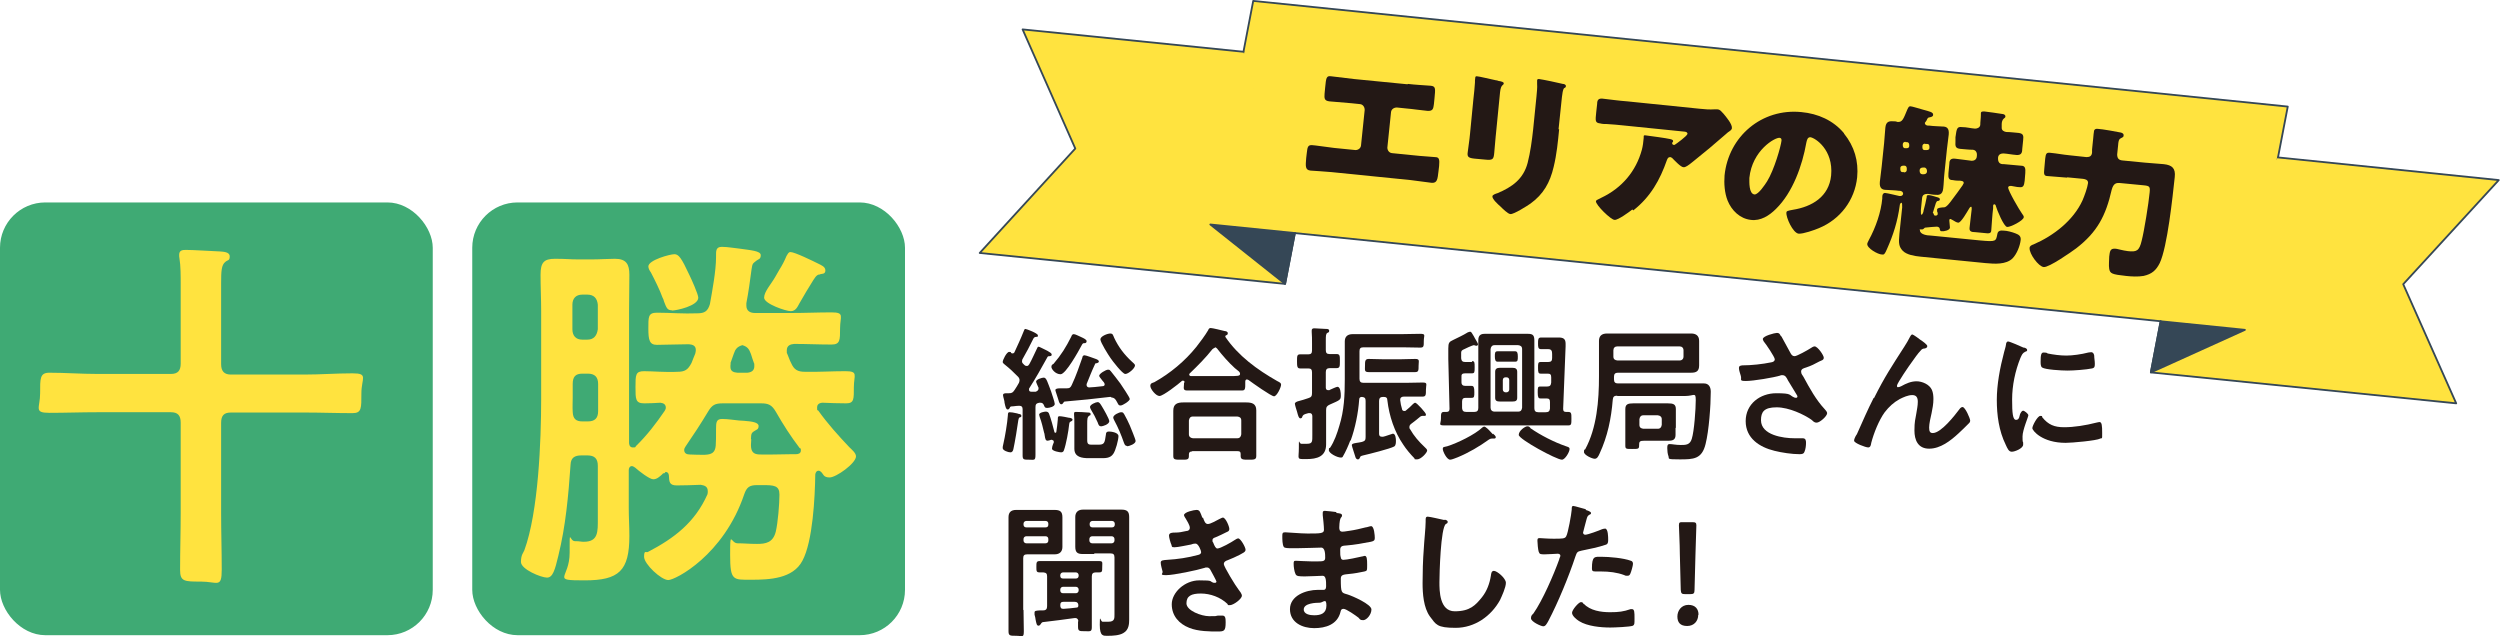 <svg xmlns="http://www.w3.org/2000/svg" id="_&#x30EC;&#x30A4;&#x30E4;&#x30FC;_1" viewBox="0 0 816.3 207.8"><defs><style>      .st0 {        fill: #3faa74;      }      .st1 {        fill: #2ca3da;      }      .st2 {        fill: #e67751;      }      .st3, .st4 {        stroke: #354756;        stroke-linecap: round;        stroke-linejoin: round;        stroke-width: .6px;      }      .st3, .st5 {        fill: #ffe33f;      }      .st6 {        fill: #231815;      }      .st4 {        fill: #354756;      }      .st7 {        fill: #e56a8a;      }      .st8 {        fill: #ffe33f;      }      .st9 {        display: none;      }    </style></defs><g class="st9"><rect class="st7" y="66.3" width="141.3" height="141.3" rx="14.7" ry="14.7"></rect><rect class="st7" x="154.1" y="66.3" width="141.3" height="141.3" rx="14.7" ry="14.7"></rect><path class="st5" d="M38.3,136.3c-.6,0-.8.5-.8,1.1v32.3c0,5.6.4,11,.4,16.6s-1.2,3.6-6.1,3.6-6-.1-6-3.5c0-5.6.4-11.1.4-16.7v-25.9c-.1-.2-.2-.6-.5-.6s-.4.1-.5.4c-1.7,5.1-4.1,11.9-6.5,16.5-.5,1-1.4,2.5-2.6,2.5-2,0-6-5.8-6-7.9s.2-1.5.7-2.3c5.7-9.7,10.5-23.6,13.1-34.7,0,0,.1-.5.1-.7,0-1.8-1.2-2.3-2.6-2.4-2,0-4,.2-6,.2s-2.3-1.9-2.3-5.8v-2.2c0-2.4.2-3.6,2.3-3.6s4.7.4,7.4.2c2.4,0,3.1-1,3.4-3.4v-6.1c0-3.5,0-6.9-.5-10-.1-.4-.1-1-.1-1.3,0-1.3,1-1.6,2-1.6,1.6,0,8.3.6,10.2.8.8,0,2.6,0,2.6,1.5s-.8,1.2-1.6,1.7c-1.2.8-1.3,3.1-1.3,7.1v7.9c0,2.4,1,3.3,3.4,3.4,2,0,4.7-.2,6.5-.2s2.3,1.7,2.3,4.4c0,.7.5,1.5,1.4,1.5s.6,0,.8-.2c9.9-7.1,19.5-16.3,26.1-26.7.5-.7.8-1.3,1.8-1.3s3.7.8,8.6,2.7c3,1.1,3.6,1.6,3.6,2.4s-.6,1-1.2,1.2c-.2,0-.5.4-.5.7s0,.4,0,.6c6.5,7.7,18.6,17.5,27.1,23.2,1.3.8,2.9,1.7,2.9,2.9,0,2.2-3.5,5.4-5.1,6.7-1.3.8-1.7,1.7-1.7,3.1s0,3.1,0,5.6v8.1c0,2.1,0,3.9,0,5.7,0,3.9-2.5,4.4-5.7,4.4s-6-.1-9.1-.1h-31.3c-3,0-6,.1-9,.1s-5.9-.5-5.9-4.4.2-3.6.2-5.7v-8.1c0-6.1,0-7.1-2.5-8.2-2.2-1-4.8-3.5-5.7-5.7-.2-.6-.5-1.1-1.2-1.2-.8,0-1.7,0-2.5,0-2.2,0-3.2.8-3.4,3.1,0,1,.2,1.3.6,2.2,3.5,5.8,7.7,11.3,12.2,16.2.6.7,1.1,1.3,1.1,2.3s-2.4,9-4.6,9-6.7-8.7-7.8-10.5c0-.2-.4-.5-.7-.5v-.3ZM95.8,185.2h-25.3c-.6,0-1.8,0-1.8,1.7,0,2.5-1,2.7-5.9,2.7s-5.7,0-5.7-2.5.2-5.6.2-8.5v-14.8c0-2.4,0-4.7,0-7,0-4,2.6-4.8,6.1-4.8s5.5.2,8.4.2h22.9c2.8,0,5.5-.2,8.3-.2s6.1.7,6.1,4.7,0,4.7,0,7.1v14.8c0,2.9.2,5.7.2,8.5s-1.4,2.5-5.9,2.5-5.5-.1-5.6-2.7c0-1.6-1-1.7-1.8-1.7ZM96.4,115.3c-2.8,0-5.4,0-8.1,0h-10.4c-2.8,0-5.4,0-8.1,0s-2.2-1-2.2-2.7c0-.5-.4-.7-.8-.7s-.4,0-.6,0c-2.3,2.1-4.6,3.9-6.8,5.8-.2.2-.5.5-.5.8,0,.7.5,1,1.1,1.1,2.5,0,5,0,7.5,0h31.3c2.3,0,5.2,0,7.3,0,.6,0,1.2-.4,1.2-1.1s-.2-.6-.5-.8l-6.8-5.4c0,0-.2-.2-.5-.2-.5,0-.7.4-.8.8,0,1.6-.5,2.3-2.2,2.3h0ZM79.7,130.9c-.2-2.1-1.3-3.3-3.4-3.3h-10.1c-2,0-3.1,1.2-3.4,3.3v5.9c.2,2.1,1.3,3.1,3.4,3.4h10.1c2-.2,3.1-1.3,3.4-3.4v-5.9ZM71.5,139.2c-.8,0-1.2-.5-1.6-1.2-.6-1.1-2.5-4.5-3.2-5.6-.2-.4-.6-.8-.6-1.3,0-1.3,4.3-2.9,5.3-2.9,1.6,0,5.4,7,5.4,8,0,1.5-4.1,3-5.3,3ZM95.5,165.3c1.3-.1,2.2-1,2.3-2.3v-.6c0-1.3-1-2.2-2.3-2.3h-24.8c-1.4,0-2.2,1-2.3,2.3v.6c0,1.3.8,2.3,2.3,2.3h24.8ZM68.5,175.2c0,1.3.8,2.3,2.3,2.3h24.8c1.3-.1,2.2-1,2.3-2.3v-.7c0-1.5-1-2.3-2.3-2.4h-24.8c-1.4,0-2.3,1-2.3,2.4v.7ZM73.5,105c-.2.4-.4.7-.4,1.2,0,.8.6,1.1,1.3,1.2h16.9c.6,0,1.3-.5,1.3-1.2s-.2-.7-.5-1.1c-2.5-2.5-4.9-5.1-7.2-7.9-.5-.6-1.2-1.1-2-1.1s-1.4.5-2,1.1c-2.4,2.7-4.8,5.2-7.4,7.7h0ZM86.4,136.8c.2,2.1,1.2,3.1,3.4,3.4h10.1c2-.2,3.2-1.3,3.2-3.4v-5.9c0-2.1-1.2-3.3-3.2-3.3h-10.1c-2.2,0-3.1,1.2-3.4,3.3v5.9ZM99.8,133.7c-.8.1-1.4,1-2.3,2.5-.5,1-1.6,3.4-2.6,3.4s-5.6-1.6-5.6-3.1.4-.7.6-1.1c1-1.6,1.7-3,2.5-4.7.7-1.6,1-2.2,1.7-2.2,1.1,0,7.2,3,7.2,4.2s-1.1.8-1.4,1h0Z"></path><path class="st5" d="M215.4,166.6c2.4,0,3.4-1.1,3.4-3.4v-68c0-3.1-.2-6.4-.5-9.1,0-.4-.1-.8-.1-1.2,0-1.5,1.1-1.7,2.3-1.7s9.8.8,11.5,1.1c1,0,2.2.4,2.2,1.6s-.6,1.1-1.6,1.8c-1.2,1-1.3,3.4-1.3,6.9v68.6c0,2.3,1,3.4,3.4,3.4h20.6c2.4,0,3.4-1.1,3.4-3.4v-47c0-3,0-6.2-.4-8.5-.1-.4-.1-.8-.1-1.2,0-1.5,1-1.7,2.2-1.7s9.8.8,11.3,1.1c.8,0,2,.4,2,1.6s-.5,1.1-1.4,1.8c-1.2,1-1.3,3.5-1.3,7.1v49.3c0,5.8.2,11.5.2,17.2s-1.2,4.1-6.3,4.1-6.4-.1-6.4-4.2v-1.2c0-2.3-1.1-3.3-3.4-3.3h-60c-2.2,0-3.2,1-3.2,3.3,0,4.7-.4,5.1-6.5,5.1s-6.6-.2-6.6-4c0-5.6.4-11.3.4-16.8v-49.3c0-3.1-.2-6.4-.5-9.1,0-.4-.1-.8-.1-1.2,0-1.5,1.1-1.7,2.3-1.7s9.8.8,11.4,1.1c1,0,2.2.4,2.2,1.6s-.7,1.1-1.6,1.8c-1.2,1-1.3,3.7-1.3,7.6v46.5c0,2.3,1,3.4,3.4,3.4h20.7-.3Z"></path></g><g class="st9"><path class="st6" d="M331.8,140.3c0-.4-.2-.9-.8-.9s-.4,0-.4,0c-1.4.4-1.6.5-1.9,1.2,0,.3-.3.5-.5.5-.4,0-.6-.6-1-2.1-.2-.6-.6-2.1-.6-2.5s.6-.6,1.1-.7c.9-.2,2.2-.6,3.1-.9.9-.3,1.1-.7,1.1-1.6v-6.3c0-.8-.3-1.3-1.2-1.3h-2.5c-.8,0-1-.6-1-2.1s0-2.1,1-2.1h2.5c.9,0,1.2-.4,1.2-1.3v-2.3c0-1.2,0-2.2-.1-3.4v-.5c0-.5.4-.6.8-.6s3,.2,3.6.2,1,0,1,.6-.3.5-.6.7c-.4.3-.5,1-.5,2.5v2.9c0,.8.3,1.2,1.2,1.3h2.1c1,0,1,.5,1,2.1s0,2.1-1,2.1h-2.1c-.8,0-1.2.4-1.2,1.3v4.7c0,.2,0,.9.7.9s.3,0,.4-.1c.4-.2,2-1,2.3-1,.9,0,1,2,1,2.6,0,1.4-.2,1.4-3.4,2.8-.9.4-1.1.8-1.1,1.7v10.5c0,3.8-2.9,4.5-6,4.5s-2.3.2-2.3-3.3,0-1.3.8-1.3h1.7c1.7,0,1.6-.7,1.6-2.7v-6.1h0ZM343.4,147.8c-.5,1.3-1.5,3.7-2.3,4.9-.1.3-.3.4-.6.4-1.1,0-3.6-1.3-3.6-2.2s.2-.5.4-.8c1.3-2,2.2-4.4,2.9-6.7,1.5-4.8,1.7-9.4,1.7-14.4v-11.5c0-1.4.8-2.2,2.4-2.2h15.1c1.8,0,3.7,0,5.5,0s1.1.4,1.1,2.2,0,2.1-1.1,2.1c-1.8,0-3.7,0-5.5,0h-11.8c-.9,0-1.3.4-1.3,1.3v8.4c0,.8.4,1.3,1.3,1.3h13c1.7,0,3.4-.1,5.1-.1s1.1.5,1.1,2.2,0,2.1-1.1,2.1h-5.6c-.6,0-1.2.3-1.2,1v.2c.1.9.3,1.8.5,2.8,0,.3.3.5.7.5s.4,0,.6-.2c.8-.7,1.4-1.3,2.2-2,.2-.1.4-.4.6-.4.5,0,3.3,3.1,3.3,3.6s-.2.4-.5.4h-.7c-.2,0-.4.1-.5.2-.8.7-2,1.6-2.8,2.2-.4.3-.7.5-.7,1s0,.4.2.7c1.2,2.1,2.8,3.8,4.5,5.6.3.3.7.6.7,1.1s-1.9,2.7-3.1,2.7-.6-.2-.8-.4c-1.1-1.1-2.5-2.8-3.4-4.2-2.7-4-4.3-8.8-4.9-13.6,0-.8-.4-1-1.1-1h-.2c-.8,0-1.3.4-1.3,1.3v10c0,.5.2,1,.8,1s.2,0,.4,0c.4,0,2.8-.9,3-.9.9,0,1,1.6,1,2.2s0,1.5-.5,1.8c-1.1.6-7.8,2.4-9.5,2.8-.7.2-.9.3-1,.6-.2.4-.4.7-.7.7-.5,0-.7-.5-.8-1-.1-.4-1.1-3.1-1.1-3.4,0-.5.4-.6,1.5-.8.4,0,.9-.2,1.6-.3.9-.3,1.2-.6,1.2-1.5v-11.1c0-.8-.3-1.2-1.2-1.3-.6,0-.8.3-.9.8-.3,4.1-1.2,8.8-2.6,12.6v-.5ZM353.2,126.8h-4.2c-1.4,0-1.1-.6-1.1-2s0-2.1,1.1-2.1,2.8,0,4.2,0h5.9c1.4,0,2.8,0,4.2,0s1.1.6,1.1,2.1,0,2-1.1,2h-10.1Z"></path><path class="st6" d="M380.7,123.4c.8,0,.8.4.8,1.9s0,1.8-.8,1.8h-2.1c-.8,0-1.2.3-1.2,1.2v1.6c0,.8.4,1.1,1.3,1.2h1.9c.6,0,.8.4.8,1.9s0,1.8-.8,1.8h-1.8c-.8,0-1.1.3-1.2,1.1v2.1c.1.8.5,1.2,1.3,1.2h2.5c.8,0,1.3-.4,1.3-1.2v-20.8c0-1.2.4-2,1.9-2h13.6c1.5,0,1.9.6,1.9,2.1v20.7c0,.9.4,1.2,1.3,1.2h2.3c.8,0,1.3-.3,1.3-1.2v-2c0-.8-.3-1.1-1.1-1.1h-1.9c-.6,0-.8-.4-.8-1.8s0-1.8.8-1.8h2.1c.8,0,1.2-.4,1.2-1.2v-1.6c0-.8-.3-1.1-1.1-1.2h-2.2c-.8,0-.8-.4-.8-1.8s0-1.8.8-1.8h2.3c.9,0,1.2-.4,1.3-1.2v-1.3c0-.9-.2-1.5-1.3-1.5h-2.2c-1,0-.9-.6-.9-1.8s0-1.8.9-1.8h5.4c1.4,0,2.2.4,2.2,1.9s0,.5,0,.8l-.7,19.1c0,.7.3,1,1,1h.6c1.1,0,1,.4,1,2.1s0,2.1-1,2.1h-38c-1.8,0-1-.5-1-2.1s0-2.1,1-2.1h.7c.7,0,.9-.3.9-1l-.4-15.3v-3.2c0-1.8.3-2.1,1.5-2.6,1.7-.8,2.9-1.3,4.5-2.3.2,0,.4-.2.7-.2s.6.4,1.3,1.5c0,0,.1.2.2.4.4.6,1.1,1.7,1.1,2s-.2.5-.4.5-.3,0-.4,0c-.2,0-.3,0-.5,0-.3,0-2.8,1.2-3.3,1.4-.5.3-.5.6-.5,1.2v1.5c.1.8.4,1.1,1.2,1.2h2.2l-.7-.4ZM387.2,145.7c.3.2.8.7.8,1s-.1.4-.5.4-.1,0-.2,0h-.4c-.3,0-.6.1-.8.3-3,2.1-6.2,4.1-9.6,5.4-.6.2-1.8.8-2.4.8-1,0-2.3-2.5-2.3-3.3s.5-.6,1.4-.8c3-1,8.4-3.5,10.7-5.7.1-.1.4-.3.6-.3.4,0,1.4.9,2.1,1.7s.5.5.7.6h-.1ZM387.6,118.6c-.8,0-1.2.4-1.3,1.3v18c0,.8.5,1.2,1.3,1.2h7.2c.8,0,1.2-.4,1.3-1.2v-18c0-.8-.4-1.2-1.3-1.3,0,0-7.2,0-7.2,0ZM390.6,123.6h-2c-.7,0-.8-.6-.8-1.6s0-1.6.9-1.6h5.4c.7,0,.9.5.9,1.6s0,1.6-.9,1.6h-3.5ZM394.6,132.9v1.8c0,.9-.6,1.2-1.4,1.2h-3.9c-.8,0-1.4-.2-1.4-1.2v-8c0-.9.6-1.2,1.4-1.2h3.9c.8,0,1.4.3,1.4,1.2v6.2h0ZM390.2,132.2c0,.5.4.8.8.9h.3c.5,0,.8-.4.9-.9v-2.9c0-.5-.4-.8-.9-.9h-.3c-.5,0-.8.3-.8.9v2.9ZM398.6,144.1c3.1,2.2,7.3,4.3,10.9,5.5.9.3,1.2.4,1.2.8,0,.9-1.4,3.3-2.3,3.3-1.7,0-13.3-6.3-13.3-7.6s2-2.6,2.6-2.6.7.3.9.5h0Z"></path><path class="st6" d="M425.2,134.1c-.9,0-1.3.4-1.3,1.3-.5,5.9-1.6,11.3-4.1,16.6-.4.9-.8,1.6-1.5,1.6s-3.3-1.1-3.3-2.1.2-.6.4-.8c3.5-6.6,4.2-15,4.2-22.3v-10.9c0-1.4.7-2.3,2.4-2.3h25.9c1.3,0,2.5.4,2.5,2.2v7.6c0,1.8-.8,2.3-2.5,2.3h-22.5c-.8,0-1.2.4-1.2,1.3v.8c0,.8.4,1.3,1.2,1.3h26.4c1.3,0,2.1.9,2.1,2.5,0,4.2-.6,12.1-1.6,16-1.2,4.6-3.7,4.7-7.9,4.7s-3.2-.2-3.4-1c-.3-.8-.4-1.7-.4-2.5s0-1.3.8-1.3,1.9.3,3.3.3,2.9,0,3.4-1.8c.8-2.4,1.2-9.2,1.2-11.8s-.4-1.3-3.2-1.3h-20.8v-.4ZM444.4,123.3c.8,0,1.2-.4,1.2-1.3v-1.9c0-.8-.4-1.2-1.2-1.2h-19.1c-.8,0-1.2.4-1.2,1.2v1.9c0,.8.4,1.2,1.2,1.3h19.1ZM443.1,143.9v2.2c0,1.4-.7,1.8-2.1,1.8h-7.4c-1.6,0-1.7.3-1.7,1.5s-.3,1.1-2.1,1.1-2.1,0-2.1-1.1v-11c0-1.5.7-1.8,2.5-1.8h10.4c1.8,0,2.5.3,2.5,1.8v5.6h0ZM432.1,143c0,.8.5,1.2,1.3,1.3h4.4c.8,0,1.2-.4,1.3-1.3v-1.7c0-.8-.5-1.2-1.3-1.3h-4.4c-.8,0-1.2.5-1.3,1.3v1.7Z"></path><path class="st6" d="M475.6,115.9c1,1.7,1.8,3.4,2.8,5.2.3.5.6.9,1.2.9s4-1.9,4.9-2.4c.3-.2.8-.5,1.2-.5.9,0,2.9,2.7,2.9,3.5s-.8.8-1.3,1.2c-1.6.8-2.5,1.3-4.1,1.9-.6.2-1.5.4-1.5,1.2s.4,1.2.8,1.7c1.9,3.4,3.9,7,6.5,9.8.3.3.7.8.7,1.3,0,1-2.2,3-3.2,3s-1.2-.6-1.7-.9c-2.2-1.5-6.7-3.8-10.6-3.8s-4.8,1.4-4.8,4c0,4.6,6.8,5.5,10.3,5.5s1.9,0,2.5,0c.9,0,1,.6,1,1.4s-.1,1.9-.4,2.7c-.2.6-.6.8-1.5.8-2.3,0-5.4-.4-7.7-1-4.6-1.2-8.8-3.8-8.8-9.1s4.4-8.5,9.4-8.5,3.8.5,5.6,1.3c.1,0,.3.1.5.1s.5-.1.5-.4-.2-.5-.3-.7c-1-1.5-1.7-2.7-2.6-4.3-.4-.7-.7-1.6-1.7-1.6s-.4,0-.6.1c-2.2.6-8.4,1.7-10.6,1.7s-1.2-.4-1.6-1.6c-.2-.7-.5-1.6-.5-2.4s.5-.8,1.1-.8c2.9,0,6.2-.4,8.9-1,.5,0,1.1-.3,1.1-.9s-2.8-4.7-3.3-5.4c-.1-.2-.3-.4-.3-.7,0-.9,3.7-1.8,4.3-1.8s.9.3,1.1.8l-.2-.3Z"></path><path class="st6" d="M504,134.8c3.3-6.6,5.4-9.7,9.3-15.8.7-1.1,1.3-2,1.8-3.1,0-.2.4-.7.7-.7s2.1,1.3,2.5,1.7c.4.3,2.1,1.4,2.1,1.9s-.4.7-.8.7-.8.2-1.2.6c-.9,1-2.1,2.6-2.8,3.7-.6.8-4.5,6.5-4.5,7.1s.2.4.4.4.6-.2.8-.3c1.5-.8,3-1.5,4.7-1.5s4,.9,4.7,2.6c.4.8.5,1.9.5,2.8,0,1.5-.3,2.9-.6,4.3-.3,1.2-.7,3.2-.7,4.4s.3,1.7,1.2,1.7c2.5,0,6.7-5.4,8.1-7.4.2-.3.5-.6.9-.6.8,0,2.3,3.5,2.3,4.2s-.3.7-.5,1c-1,1-2.1,2.1-3.1,3-2.5,2.2-5.5,4.7-9,4.7s-4.5-2.7-4.5-5.5.3-3.5.6-5.2c.2-1.2.5-2.4.5-3.6s-.4-2.1-1.7-2.1-2.8.6-3.8,1.3c-1.9,1-3.3,2.3-4.6,4.1-1.8,2.4-3.4,6.5-4.1,9.4-.1.6-.2,1.4-1,1.4s-4.3-1.3-4.3-2.1.8-1.9.8-2c1.7-3.8,3.3-7.5,5.1-11.2h.2Z"></path><path class="st6" d="M550,119.3c.4,0,.9.3.9.8s-.2.3-.6.6c-.8.4-.9.8-1.4,1.9-1.6,4-2.5,8.4-2.5,12.7s.2,6.3,1.2,6.3,1-1.3,1.2-1.7c.3-.6.5-1.1.9-1.1s1.6.9,1.6,1.4-1.8,4.5-1.8,6.5,0,1.5.2,1.9v.7c0,1.1-2.5,2.2-3.5,2.2s-1.3-1-1.9-2.2c-2.1-4.2-2.7-9-2.7-13.7s.9-9.8,2.3-14.8c.2-.8.4-1.5.6-2.2,0-.4.2-1,.7-1s4.1,1.6,4.7,1.9v-.2ZM555.5,140.6c1.9,2.4,3.8,3.1,6.8,3.1s6.6-.5,9.8-1.4c.2,0,.7-.2.9-.2.7,0,.8,1.1.8,3.3s0,1.3-.5,1.7c-1.3.7-8.8,1.3-10.6,1.3-7.2,0-10.2-3.8-10.2-4.5s1.6-3.8,2.4-3.8.4.2.6.4h0ZM557.1,121.1c1.8.4,4,.7,5.9.7s4.6-.4,6.8-.9c.2,0,.5,0,.8,0,.6,0,.8.5.9,1.1,0,.8.2,1.6.2,2.4s0,1.3-.9,1.5c-1.8.4-5.6.6-7.5.6s-6.9-.3-7.8-.9c-.5-.3-.4-1.3-.4-1.7,0-2.1.2-2.8.9-2.8s.8,0,1.2.2h-.1Z"></path><path class="st6" d="M332.6,199.8c0,2.2.1,4.4.1,6.6s-.5,1.4-2.3,1.4-2.3,0-2.3-1.4v-35c0-1.4.7-2.3,2.4-2.3h11.7c1.7,0,2.4.5,2.4,2.2v9.2c0,1.4-.7,2.2-2.4,2.2h-8.4c-.9,0-1.3.4-1.3,1.3v15.9h0ZM333.4,172.5c-.5,0-.8.4-.9.9v.3c0,.5.4.9.9.9h5.9c.5,0,.8-.3.8-.9v-.3c0-.5-.3-.9-.8-.9h-5.9ZM332.6,178.5c0,.5.4.8.9.8h5.9c.5,0,.8-.4.8-.8v-.4c0-.5-.3-.9-.8-.9h-5.9c-.5,0-.8.4-.9.9v.4ZM349.4,203.3c0-.6-.3-1-.9-1s-.1,0-.2,0c-3.2.4-6.3.8-9.5,1.3-.5,0-.6.2-.9.6-.1.2-.4.4-.6.4-.5,0-.6-.6-.9-2.1,0-.4-.2-.8-.3-1.3v-.7c0-.6.4-.6,1.7-.6h.9c.9,0,1.2-.4,1.2-1.3v-9.1c0-.8-.3-1.2-1.2-1.2h-1.1c-1.1,0-1.1-.4-1.1-1.7s0-1.7,1.1-1.7h18.1c1.3,0,1.1.4,1.1,1.7s0,1.7-1.1,1.7-.6,0-.9,0c-.9,0-1.2.4-1.2,1.2v15.6c0,1.5-.6,1.2-2.1,1.2s-2.1,0-2.1-1.3v-1.7h0ZM344.7,188.2c-.5,0-.8.4-.9.9v.2c0,.5.3.9.9.9h3.9c.5,0,.8-.3.8-.9v-.2c0-.5-.4-.8-.8-.9h-3.9ZM344.7,192.7c-.5,0-.8.4-.9.9v.3c0,.5.3.8.9.8h3.9c.5,0,.8-.4.8-.8v-.3c0-.5-.4-.8-.8-.9h-3.9ZM344.9,197.3c-.8,0-1.1.3-1.1,1.1h0c0,.8.3,1.1,1,1.1,1.3-.1,2.6-.2,4-.4.4,0,.6-.2.7-.7,0-.9-.4-1.2-1.3-1.2h-3.3ZM354.2,182.7h-3.4c-1.7,0-2.4-.5-2.4-2.2v-9.2c0-1.4.7-2.2,2.4-2.2h11.7c1.7,0,2.4.5,2.4,2.3v31.4c0,1.3-.1,3.2-1.7,4.1-1.2.7-3.3.8-4.7.8s-2.5.3-2.5-3.3.2-.9.9-.9h1.8c1.9,0,1.8-1.1,1.8-2.3v-17.5c0-.9-.4-1.3-1.3-1.3h-5v.3ZM353.7,172.5c-.5,0-.8.4-.9.9v.3c0,.5.4.9.9.9h6c.5,0,.8-.3.8-.9v-.3c0-.5-.4-.8-.8-.9h-6ZM352.8,178.5c0,.5.4.8.9.8h6c.5,0,.8-.4.8-.8v-.4c0-.5-.4-.8-.8-.9h-6c-.5,0-.8.4-.9.9v.4Z"></path><path class="st6" d="M387.7,171.4c.4,1,.6,2,1.5,2s2.8-1.2,3.4-1.5c.3-.1.8-.4,1.1-.4.8,0,2,2.7,2,3.5s-.5.8-.9,1.1c-1,.6-2.1,1-3.2,1.5-.4.2-1,.3-1,.9s.1.5.2.7c.5,1.3.8,1.8,1.3,1.8.9,0,4.4-2,5.3-2.6.3-.2.8-.5,1.1-.5.8,0,2.3,2.8,2.3,3.4s-1,1.1-1.9,1.6c-1.2.6-2.4,1.1-3.6,1.6-.5.2-1.3.4-1.3,1.2s3.7,6.7,4.5,7.8c.4.5,1.1,1.3,1.1,1.9,0,1-2.6,2.9-3.6,2.9s-.5-.1-.7-.4c-2.1-2.1-5.3-3.2-8.2-3.2s-4.4.7-4.4,3,4.6,3.9,7,3.9,1.8,0,2.7-.2h1.3c.9,0,1.1.8,1.1,2.1,0,2.8-.4,2.9-2.5,2.9s-5.9,0-8.6-1.2c-3.1-1.2-5.4-3.7-5.4-7.2s4-7.3,8.5-7.3,2.9.3,4.4.8h.4c.2,0,.4-.2.4-.4s-1.4-2.8-1.7-3.3c-.3-.5-.5-1.1-1.2-1.1s-.4,0-.6.1c-2.3.7-9.6,2.2-11.9,2.2s-.9-.4-1.2-1.1c-.2-.7-.5-2-.5-2.7s.8-.8,2-.8c3.2-.2,6.4-.7,9.5-1.5.4-.1,1-.4,1-.9s-.8-2.6-1.7-2.6-1.1.2-1.4.3c-1.1.2-4,.8-5.1.8s-.8-.3-1-.8c-.3-.6-.8-2.2-.8-2.9s1.2-.9,1.8-.9c1.5,0,2.1-.2,3.4-.4.6,0,1.2-.3,1.2-1s-1-2.3-1.3-2.7c-.2-.3-.5-.9-.5-1.2,0-.9,3.1-1.6,3.9-1.6s1.2.7,1.8,2.4h0Z"></path><path class="st6" d="M428.5,170c1.2.1,1.8.2,1.8.7,0,.9-.8,0-.9,3.7,0,.6.1,1.3.9,1.3s1.9-.3,2.2-.3c1.4-.2,3.5-.7,4.9-1,.4,0,1.3-.4,1.7-.4,1,0,1.1,2.9,1.1,3.7s-.4,1-1.3,1.2c-2.3.5-5.1.9-7.5,1.2-.9.1-2,0-2,1.3s0,1.8.2,2.4c0,.3.2.7.7.7,1.1,0,4.6-.8,5.7-1.1.3,0,.6-.2.9-.2.6,0,.8,1,.8,2.7s0,1.9-.9,2.1c-1.2.3-3.3.6-4.6.8-1.7.2-2.6.2-2.6,1.4,0,4.6.2,4.3,2.1,4.9,1.5.5,7.4,3,7.4,4.6s-1.5,3.3-2.5,3.3-1-.4-1.4-.7c-.8-.6-3.8-2.7-4.6-2.7s-.8.7-.9,1c-.9,3.8-4.5,5-8.1,5s-7.5-1.7-7.5-5.8,4.9-5.9,8.6-5.9,1.6,0,1.8,0c.8,0,.8-.8.8-1.3,0-1.4,0-3.1-1-3.1s-3.4.2-5.4.2-2.7,0-3-.8c-.4-.8-.6-2.3-.6-3.1s.1-.9.8-.9,3,.2,4.7.2h2c1.7,0,2.3-.1,2.3-1.1s0-3.1-1.2-3.1-5.1.2-7.6.2h-1.3c-1.2,0-2.3,0-2.6-.4-.4-.7-.5-2.5-.5-3.3s0-1.3.8-1.3,4.7.4,6.9.4c3.9,0,5,0,5-1.1s-.3-3.7-.4-4.5v-.7c0-.4.3-.5.7-.5.7,0,2.8.3,3.6.4h0ZM418.6,199.7c0,1.5,2,1.8,3.2,1.8,2.1,0,3.8-.6,3.8-3s-1.1-.8-2.1-.8-4.9.1-4.9,2.1h0Z"></path><path class="st6" d="M461.7,172.1c.3,0,.9.2.9.6s-.3.4-.5.7c-1.6,1.2-2,15.3-2,17.9s0,8.9,4.7,8.9,6.4-1.9,8.4-4.3c1.5-1.9,2.4-4.2,2.7-6.6.1-.7.2-1.5.9-1.5,1,0,3.7,2.3,3.7,3.6s-1.2,4.1-1.8,5.2c-2.7,5-7.8,8.5-13.6,8.5s-6-1.1-7.9-3.4c-2-2.7-2.2-7-2.2-10.3s.1-7.1.4-10.6c.1-2.1.5-6.3.5-8.2v-.5c0-.7,0-1.1.7-1.1s4.2.8,5,1.1h0Z"></path><path class="st6" d="M505,169.1c.4.1,1.7.4,1.7.9s-.3.4-.4.4c-.7.4-.7.6-1,1.6-.1.5-1.1,3.8-1.1,4,0,.4.3.7.7.7.8,0,4.3-1.3,5.2-1.7.3-.1.6-.2.9-.2.9,0,.9,2.7.9,3.4s0,1.4-.8,1.6c-2.2.7-5,1.3-7.3,1.7-1.3.3-1.4.5-1.8,1.7-2,6-5.3,14.2-8.3,19.7-.6,1.1-.9,1.7-1.6,1.7s-3.8-1.4-3.8-2.4.5-1.1.8-1.5c2.8-4,6.2-11.8,7.9-16.5,0-.3.4-.9.4-1.2s-.4-.7-.8-.7-2.6.2-4,.2-1.6,0-1.9-.8c-.2-.6-.4-2.6-.4-3.3s.1-.8.7-.8,2.3.2,4.2.2c2.9,0,3.5,0,3.9-.7.5-.9,1.6-6.8,1.7-8.1,0-.7,0-1.1.5-1.1s3.4.9,3.9,1.1h-.2ZM504.3,197.9c2,2.2,5.4,2.6,8.1,2.6s4.2-.2,6.3-.9h.4c.8,0,.8,1,.8,2.8s0,1.9-.5,2.2c-.8.4-5.9.6-7,.6-2.9,0-7.1-.4-9.6-2-.7-.5-2.2-1.6-2.2-2.5s2.1-3.3,2.8-3.3.6.4.8.6h.1ZM509.8,183.5c2.4,0,6.7.4,9,1.3.4.1.6.4.6.9s-.5,2.5-.9,3.1c-.2.4-.4.6-.8.6s-.6,0-.9-.2c-2.2-.9-4.7-1.1-7.1-1.1s-1.1,0-1.7,0c-.9,0-1.1-.2-1.1-1,0-3.8.8-3.6,2.9-3.6h0Z"></path><path class="st6" d="M539.5,201.4c0,1.8-1.2,3.4-3.4,3.4s-3-1.2-3-2.9,1.2-3.5,3.3-3.5,3.1,1.3,3.1,3h0ZM535.6,195c-1.1,0-1.3-.2-1.4-1.3l-.3-11c0-2.9-.3-7.9-.3-8.8s.3-.9,1.3-.9h2.9c1,0,1.3.2,1.3.9s-.2,5.9-.3,9.1l-.3,10.7c0,1.1-.3,1.3-1.4,1.3h-1.5Z"></path></g><g><g><polygon class="st3" points="733 107.7 395.2 73.3 409.2 .3 747 34.8 733 107.7"></polygon><polyline class="st3" points="406 16.9 333.9 9.6 351.1 48.5 319.9 82.6 419.6 92.7 422.8 76.1"></polyline></g><polygon class="st4" points="395.2 73.3 419.6 92.7 422.8 76.1 395.2 73.3"></polygon><polyline class="st3" points="743.8 51.4 815.9 58.8 784.7 92.8 802 131.7 702.3 121.6 705.5 104.9"></polyline><polygon class="st4" points="733 107.7 702.3 121.6 705.5 104.9 733 107.7"></polygon></g><g><path class="st6" d="M459.7,27.4c2.5.3,5,.4,7.5.6,1.6.2,1.5.9,1.2,4l-.2,2c-.2,1.5-.3,2.3-2.1,2.2-2.3-.2-4.7-.6-7.1-.8l-2.9-.3c-1,0-1.8.6-1.9,1.5l-1.2,11.6c0,.9.6,1.7,1.5,1.8l7,.7c2.5.3,6.5.5,7.1.6,1.3,0,1.5.7,1.3,2.9l-.2,1.7c-.3,2.6-.4,3.9-2.2,3.8-1.5-.2-4.5-.6-6.9-.9l-25.8-2.6c-2.3-.2-5.4-.4-6.9-.5-1.8-.2-1.6-1.5-1.4-4.1l.2-1.7c.2-2.1.5-2.6,1.8-2.5.6,0,4.6.6,7.1.9l7,.7c.9,0,1.7-.6,1.8-1.5l1.2-11.6c0-1-.6-1.8-1.5-1.9l-2.9-.3c-2.3-.2-4.7-.4-7.1-.6-1.7-.2-1.7-1-1.6-2.5l.2-2.1c.3-3.1.4-3.8,1.9-3.6,2.5.3,5,.6,7.5.9l17.3,1.7h.3Z"></path><path class="st6" d="M488.4,44.2c-.2,1.9-.3,3.8-.5,5.7-.2,2.1-.4,2.5-3.1,2.2l-3.3-.3c-2-.2-2.4-.6-2.3-1.8.2-1.8.6-4.1.8-6.4l1.1-11.3c.2-1.8.4-3.6.5-5.3,0-.5,0-1.1.1-1.6,0-.4.2-.5.5-.5.7,0,5.1,1.1,6.2,1.3.3,0,.6.1.8.2,1.2.2,1.8.4,1.8.8,0,.8-.9.1-1.2,2.9l-1.4,14.2h0ZM509.1,42.1c-.4,4.2-.8,8.3-1.8,12.4-1.2,5.1-3.3,8.9-7.6,12-1,.7-5.4,3.5-6.5,3.4-.8,0-2.6-1.8-3.3-2.5-.7-.6-2.7-2.4-2.6-3.3,0-.5,1.2-.9,1.6-1,4.8-2,8.5-4.6,9.9-9.9.9-3.5,1.4-7.3,1.8-10.9l1.1-10.9c.1-1.3.3-2.7.2-4v-1.1c0-.4.2-.5.6-.5,1.5.2,6.2,1.2,7.8,1.6.4,0,1,.2,1,.7s-.3.5-.6.7c-.4.4-.6,2-.7,2.9l-1.1,10.5h.2Z"></path><path class="st6" d="M533,68.4c-1,.8-4.7,3.5-5.8,3.4-1.2,0-6.2-4.9-6.1-6.1,0-.3.5-.5,1.7-1.1,6.8-3.2,11.4-8.7,13.3-15.7.3-1.1.5-2.6.6-3.9v-.3c0-.4,0-.6.6-.5,1.5.2,6.8.9,8,1.2.9.2,1,.4,1,.7s-.2.3-.3.5c0,0,0,0,0,.2,0,.3.2.4.4.5.2,0,.3,0,.4,0,.5-.3,4.1-2.9,4.2-3.6,0-.3-.2-.6-.8-.7l-19.7-2c-2-.2-3.9-.4-5.8-.5-.7,0-1.5,0-2.2-.2-1.7-.2-1.6-.8-1.3-3.7l.3-2.7c0-1.2.4-1.8,1.7-1.7,2.7.3,5.4.7,8.2.9l23.5,2.4c1.7.2,3.4.3,4.9.2h.9c1,0,1.5.9,2.2,1.6.8,1,2.7,3.2,2.6,4.5,0,.6-.7,1-1.3,1.4-.2.2-.6.5-.8.7-3.4,3-6.9,5.9-10.4,8.7l-.5.4c-1.1.9-2.2,1.7-2.8,1.6-.9,0-3-2.3-3.8-3.1-.2,0-.3-.2-.5-.2-.6,0-.8.2-1.1.9-2.3,6.6-5.4,12.1-11,16.5l-.2-.2Z"></path><path class="st6" d="M602.1,43.6c3.4,4.2,4.8,9,4.3,14.3-.8,7.5-5.5,13.7-12.5,16.6-1.4.6-5.1,1.9-6.6,1.8-1.9-.2-4.2-5.4-4-6.9,0-.5.5-.6,2.1-.9,6.3-1,11.8-4.3,12.5-11.2.8-8.4-5.2-12.3-6.8-12.5-.9,0-1.1.9-1.3,1.8-1.3,7.4-4.4,16.2-9.9,21.6-2.2,2.2-5,4-8.2,3.6-3.6-.4-6.3-3.1-7.6-6.3-1-2.5-1.2-5.6-1-8.2,1.3-12.8,12.2-22,25.1-20.7,5.4.5,10.4,2.7,13.9,6.9h0ZM571.2,58.1c0,1.3-.2,5.2,1.7,5.4,1.3,0,3.4-3.2,4.1-4.3,2.3-3.7,4.5-11.4,4.7-13.3,0-.4,0-.8-.6-.9-1.5-.2-9,4.1-9.9,13.1Z"></path><path class="st6" d="M631.4,69.8c0,.4.2.6.5.6s.8,0,.8-.6-.2-.6-.2-.8,0-.4,0-.6c0-.6,1.8-.7,2.3-.7.8,0,2.1-1.8,2.6-2.5,1.2-1.6,2.4-3.2,3.5-4.8,0-.2.3-.4.3-.7,0-.5-.4-.6-1.2-.7-.6,0-1.4,0-2.4-.2-1.3,0-1.5-.7-1.4-2.2l.3-3.1c0-1.3.5-1.8,1.8-1.7,1.9.2,3.7.5,5.5.7,1.4,0,1.7-1,1.7-1.7v-.5c0-.4-.3-1.3-1.3-1.4-1.4,0-2.8-.2-4.2-.3-1.5-.2-1.6-.8-1.5-2.5v-1.3c.4-2.9.5-3.5,2.2-3.3,1.4,0,2.8.4,4.2.5.8,0,1.6-.4,1.7-1.2,0-1.1.2-2.2.2-3.3v-.5c0-.7.7-.6,1.2-.6s5,.7,5.7.8c.5,0,1.2.3,1.1.9,0,.3-.3.4-.5.6-.5.4-.7,1.2-.7,1.8v1.3c0,.8.8,1.2,1.5,1.3,1.3,0,2.7.2,4,.3,1.5.2,1.7.8,1.5,2.4l-.3,2.9c0,1.4-.5,2-1.9,1.9s-2.8-.4-4.2-.5c-.7,0-1.7.2-1.8,1.4v.2c0,.5,0,1.8,1.5,1.9h.5c1.8.2,3.6.3,5.5.5,1.4,0,1.5.9,1.4,2.4l-.2,2.5c-.2,1.6-.4,2.3-1.8,2.1-.9,0-1.7-.3-2.6-.4-.4,0-.9,0-1,.5,0,1.1,3.7,7.4,4.5,8.5.2.3.7.9.6,1.2,0,1.1-4.4,3.3-5.4,3.2-1.1,0-3.4-5.7-3.7-6.8,0-.2-.2-.6-.5-.6s-.3.2-.4.4v.9c-.3,2.3-.4,4.7-.6,7.1,0,1.1-.7,1.2-2.1,1l-3.1-.3c-1.4,0-2-.3-1.9-1.4.2-2.1.5-4.1.7-6.1,0-.5,0-.8-.2-.8-.3,0-.6.5-.7.7-.5.8-2.6,4.6-3.5,4.5-.5,0-1.4-.6-1.9-.9-.2,0-.4-.3-.6-.3s-.3,0-.4.3v.3c0,.3.2,1.9.2,2.2,0,.9-2,1.3-2.7,1.2-.4,0-.5-.2-.6-.6,0-.5-.3-.8-.9-.9-.2,0-3.3.2-3.7.3q-.4,0-.7.4c-.2.2-.3.2-.6.2s-.3,0-.4,0c0,0,0,0-.2,0s0,.2,0,.3c0,1.4,2.5,1.7,3.4,1.7l16.2,1.6c5.4.5,5.2.3,5.7-2.2.2-1,1.1-1.1,2-1,1.1,0,2.9.5,3.9.9s1.8.8,1.7,2.1c-.2,2-1.3,4.7-2.7,6.1-2.1,2-5.7,1.8-8.8,1.5l-21.2-2.1c-2-.2-4.5-.6-5.8-1.9-1.3-1.4-1.4-2.5-1.1-5.6l.9-8.6c0-1,0-1.4-.2-1.5-.4,0-.6.6-.6.9-.7,5.2-2.1,9.6-4.2,14.3-.7,1.6-.9,1.8-1.6,1.7-1.3,0-5-2.1-4.8-3.5,0-.3.4-.9.5-1.2,2.3-4.2,4-9.2,4.4-13.6v-.5c0-.8.3-1.3.9-1.3s4.6,1,4.7,1h.4c.4,0,.8-.4.8-.7,0-.7-.5-.9-1-1h-.3c-1.4-.2-2.8-.2-4.2-.3-1.2,0-2.3-.4-2.1-2.6.2-1.7.4-3.4.6-5l.8-7.7c.2-1.7.2-3.3.4-5,.2-2,1.2-2.2,2.6-2.1.4,0,.9,0,1.3.2,1.7.2,2-1,3.3-4.1.4-.8.5-1,1-1s3.3.9,4.1,1.1c2.1.6,3.4.8,3.3,1.7,0,.6-.7.7-1.1.8-.5,0-.7.3-.9.7,0,.2-.6,1-.7,1.1,0,.4.2.8.9.9h.5c1.4.2,2.8.2,4.3.3,1.3,0,2.3.4,2.1,2.6-.2,1.7-.4,3.3-.6,4.9l-.8,7.7c-.2,1.7-.2,3.4-.4,5-.2,2.2-1.5,2.2-2.6,2.1-.8,0-1.6-.2-2.4-.3-1.1,0-1.8.3-1.9,1.4l-.4,3.9c0,1.2,0,1.5.2,1.5.4,0,.7-1.1.7-1.4.4-1.4.7-2.8,1-4.3,0-.5,0-.7.7-.7s2.6.7,3.1.8c.4.2.5.3.5.6s-.3.5-.6.5c-.4,0-.5.3-.7.7l-1,3.2.5.5ZM621.7,56.3c.5,0,.9-.3.9-.8v-.5c0-.4-.2-.9-.7-.9h-.5c-.5,0-.9.3-.9.7v.5c0,.5.2.9.7.9h.5ZM622.2,46.3c-.5,0-.9.3-.9.8v.4c0,.5.3.9.7.9h.5c.5,0,.9-.2.9-.7v-.4c0-.5-.2-.8-.7-.9h-.5ZM628.1,56.9c.6,0,1.1-.3,1.1-.9v-.2c0-.5-.3-1.1-.9-1.1h-.4c-.6,0-1.1.3-1.1.9v.2c0,.6.3,1.1.9,1.1h.4ZM628.6,46.9c-.5,0-.9.3-.9.8v.4c0,.5.2.9.7.9h.7c.5,0,.9-.2.9-.7v-.4c0-.5-.2-.9-.7-.9h-.7Z"></path><path class="st6" d="M674.9,58c-2.1-.2-4.1-.3-6.2-.5-1.3,0-1.4-.6-1.2-2.4l.3-3.3c.2-1.5.3-2.1,1.7-1.9,2.1.2,4.1.6,6.2.8l5.6.6c1.1,0,1.7-.4,1.8-1.5v-1c.3-2.3.5-5.5.6-5.7,0-1.1.9-1.1,1.5-1,.9,0,6.6,1,7.4,1.2.5.2.9.4.8,1,0,.5-.5.6-1,.9-.6.3-.7,1-.8,2.3l-.3,2.9c0,1.4.6,1.9,1.8,2l7.2.7c2,.2,4.1.3,6.2.5,2.8.3,3.9,1.4,3.6,4.2-.7,6.5-2.4,22.8-4.9,28.1-1.2,2.4-2.6,3.6-5.3,4.2-1.8.3-3.9.2-5.7,0-4.7-.5-5.2-.8-5.5-2.3-.2-1.1,0-2.9,0-4,.2-1.7.3-2.7,1.9-2.6.5,0,1.1.2,1.6.3.9.2,1.7.4,2.6.5,2.8.3,3.7,0,4.5-3.4.8-3,2.3-12.4,2.6-15.7.2-2,0-2.2-2-2.4l-7.3-.7c-1.6-.2-2.5,0-3.1,2.2-1.9,8.4-4.7,13.8-11.6,19.1-1.6,1.2-8.9,6.3-10.6,6.1-1.7-.2-4.7-4.3-4.6-6.2,0-.7.7-1,1.3-1.2,6.5-2.8,13-7.8,16-14.4.6-1.4,1.6-4.1,1.8-5.7,0-1.1-1.1-1.2-1.6-1.3l-5.2-.5h0Z"></path></g><g class="st9"><rect class="st1" y="66.5" width="141.3" height="141.3" rx="14.7" ry="14.7"></rect><rect class="st1" x="154.1" y="66.5" width="141.3" height="141.3" rx="14.7" ry="14.7"></rect><path class="st8" d="M71.8,171.8c0,2.3,1,3.3,3.4,3.3h25.8c4.8,0,9.7-.2,14.5-.2s2.6,1.5,2.6,5.7.1,5.7-2.6,5.7c-4.8,0-9.7-.2-14.5-.2H30c-4.9,0-9.7.2-14.6.2s-2.6-1.5-2.6-5.7-.1-5.7,2.6-5.7c4.9,0,9.7.2,14.6.2h25.8c2.4,0,3.4-1,3.4-3.3v-13.4c0-2.4-1-3.4-3.4-3.4h-15.2c-4.6,0-9,.2-13.5.2s-2.8-1.3-2.8-5.4,0-5.6,2.8-5.6c4.6,0,9,.2,13.5.2h49.8c4.4,0,9-.2,13.4-.2s2.8,1.5,2.8,5.4.1,5.6-2.8,5.6c-4.6,0-9-.2-13.4-.2h-15.2c-2.4,0-3.4,1-3.4,3.4v13.4ZM72.1,90.7c.2,2.4,1.1,3.3,3.4,3.3h19.9c4.4,0,8.9-.2,13.3-.2s6.8.8,6.8,5-.1,3.9-.1,6.4v1.6c0,.8.1,2.7.1,3.4.1.5.1,1.1.1,1.6,0,2.8-2,2.7-6,2.7s-6.3.1-6.3-2.5.1-2.8.1-3.6c.1-2.3-1.1-3.3-3.2-3.3h-14.3c-2.3,0-3.4,1.1-3.4,3.4v12.2c0,4.1,1.7,4.4,5.3,4.4h7.8c3.8,0,4.8-1.3,5.6-5.6.4-1.9.6-2.9,2.5-2.9s9,1.1,9,4.2-2.2,8.5-3.8,11c-2.9,4.4-6.3,4.2-10.9,4.2h-14.6c-7.8,0-12.9-.6-12.9-9.1s.1-3.4.1-5.1v-13.4c0-2.3-1.1-3.4-3.4-3.4h-12.1c-.5,0-.7.2-.7.6s.2.5.4.5l1.9.7c2.5,1,4.4,1.6,4.4,3s-1.2,1.3-1.9,1.6c-1.4.5-1.7,1.1-2.3,2.4-3.1,7.4-9.2,13.8-15.8,18.3-3.5,2.4-8.9,5.7-12.7,7.1-1.7.6-5.6,2.3-7.1,2.3-2.6,0-5.9-5.4-5.9-8.5s1.2-1.9,3.8-2.8c10.2-3.3,23.1-11.5,26.5-22.1.1-.4.2-.7.2-1,0-1.6-1.2-2.1-2.5-2.2h-12.2c-2.4,0-3.4,1.1-3.4,3.4v.4c0,1.7.2,3.6.2,5.3,0,2.8-2,2.7-6.1,2.7s-6.2.1-6.2-2.8.2-3.5.2-5.2v-3.1c0-2.7-.1-5.2-.1-6.7,0-4.4,3.2-5.1,8.9-5.1s6.9.2,11.3.2h19.8c2.3,0,3.2-1,3.4-3.3,0-2.1-.2-4.5-.5-6.5,0-.4-.1-.8-.1-1.2,0-1.7,1.2-1.9,2.5-1.9s7.4.5,9.5.7c2.3.2,4.4.2,4.4,1.9s-.7,1.3-1.4,1.8c-1.3,1-1.4,2.7-1.4,4.2v1Z"></path><path class="st8" d="M210.3,131.3h3.4c4,0,8.3-.4,11.6-.4s2.5,1.5,2.5,6.1.1,5.9-2.5,5.9-7.4-.4-11.6-.4h-4c-1.2.1-2.5.4-2.5,1.8s.2,1.3.6,2.1c4.9,9.2,11.5,17.8,19,24.9.7.7,1.7,1.6,1.7,2.7,0,2.2-5.5,7.6-7.7,7.6s-4.4-3.3-5.5-4.5c-4.2-4.7-7.7-10-10.7-15.6-.2-.5-.6-.8-1.2-.8s-1.1.5-1.4,1.1c-4.8,11-11.9,18.8-21.4,25.8-1.1.7-2.8,1.9-4,1.9-2.2,0-7.1-6.3-7.1-8.4s1.9-2.4,3.8-3.7c11-7.6,18.8-18.2,20.8-31.7.1-2.2-.8-2.9-3-3.1h-5.4c-4.1,0-8.4.4-11.6.4s-2.5-1.7-2.5-5.9-.1-6.1,2.5-6.1,7.7.4,11.6.4h6.2c2.2,0,3.4-1,3.4-3.1v-12.2c0-2.5-.8-3.4-3.4-3.4s-3,.5-4.2,2.4c-1.2,2.5-6.8,13.2-9.5,13.2s-8-3.5-8-5.7,1.4-2.8,1.9-3.5c7.4-10.9,13.2-23.5,16.2-36.4.1-.7.4-1.7,1.4-1.7s5,1.1,6.1,1.3c1,.2,1.8.5,2.6.7,2.9.7,4.1,1,4.1,2.2s-1.2,1.6-1.9,1.9c-1.8.6-1.9,1.1-3,4.1-.5,1.6-1.2,3.8-2.4,7,0,.4-.1.7-.1,1,0,1.6,1.1,1.9,2.4,2.1h12.9c3.8,0,7.8-.2,11.3-.2s2.8,1.3,2.8,6.1.1,5.8-2.8,5.8-7.4-.4-11.3-.2c-2.4,0-3.2,1-3.5,3.3,0,4.1,0,8.2-.1,12.3.2,2.2,1.1,3.1,3.2,3.1ZM246.8,175.8c-2.2,0-3.1,1-3.2,3.3.1,1.3.1,2.7.1,4.1,0,3.3-1.4,3.1-6.2,3.1s-6.5.1-6.5-3c0-4.8.4-9.6.4-14.4v-55.4c0-3.6-.2-7.4-.2-11.1s2.5-6.2,7.1-6.2,5.5.1,8.3.1h12.9c2.8,0,5.5-.1,8.3-.1,4.4,0,7.1,1.1,7.1,6.2s-.1,7.4-.1,11.1v54.2c0,4.7.2,9.4.2,14.3s-1.6,3.1-6.2,3.1-6.1.1-6.1-3.1.1-1.9.1-2.9c-.1-2.3-1.1-3.3-3.2-3.3h-12.6ZM259.5,164.2c2-.2,3.2-1.3,3.2-3.4v-49.1c0-2.1-1.2-3.1-3.2-3.4h-12.7c-2.2.2-3.4,1.3-3.4,3.4v49.1c0,2.1,1.2,3.1,3.4,3.4h12.7Z"></path></g><g><path class="st6" d="M330.7,115.4c.2,0,.3-.1.5-.3,1-2.2,2.1-4.5,3-6.8.2-.5.3-.9.6-.9s4.1,1.4,4.1,2.1-.3.4-.6.5c-.4,0-.7.2-.9.6-1.1,2.3-2.3,4.5-3.6,6.8,0,.2-.1.3-.1.6s.1.5.3.7c.1.1.3.3.5.5.2.2.4.3.8.3s.6-.3.8-.6c.9-1.6,1.6-3.3,2.4-4.9.2-.4.3-.8.6-.8s1.5.7,2.4,1.1c.4.2.8.4.9.5.3.2,1,.5,1,1s-.4.4-.6.5c-.5,0-.7,0-.9.5-1.9,3.5-3.8,6.8-5.9,10.1,0,0,0,.2,0,.4,0,.4.3.6.7.6h1.5c.5-.2.9-.5.9-1s0-.3-.1-.5c-.1-.3-.7-1.5-.7-1.8,0-.7,1.9-1.3,2.5-1.3.9,0,1.2,1.4,2.4,4.5.2.7,1.2,3.5,1.2,4.1,0,.9-1.8,1.3-2.5,1.3s-.8-.3-1-.8c-.2-.5-.5-.9-1.1-.9s-.2,0-.5,0c-1,.2-1.2.6-1.2,1.5v9.4c0,2,0,4.1,0,6.1s-.4,1.6-2.1,1.6-2.1,0-2.1-1.4c0-2.1,0-4.2,0-6.3v-8.8c0-.7-.3-1.1-1-1.1h-.2c-.9,0-1.7.2-2.5.2-.3.1-.4.1-.5.5-.2.3-.3.5-.7.5-.5,0-.7-.8-1-2.2,0-.5-.2-1.1-.4-1.9,0-.1-.1-.4-.1-.6,0-.5.4-.6,1.3-.6h.6c1,0,1.3-.2,1.9-1.1.5-.8,1-1.5,1.4-2.3.1-.3.2-.5.2-.9s-.2-.8-.5-1.1c-1.9-1.9-2.4-2.4-4.5-4.1-.2-.2-.5-.4-.5-.7,0-.7,1.3-3.3,2.1-3.3s.5.2.7.4c.1,0,.2.1.4.1ZM332.4,135.1c.7.1,1.1.2,1.1.7s-.4.4-.6.5c-.3.2-.3.6-.4.9-.2,1.7-1.2,7.7-1.6,9.4-.1.5-.3,1.1-1,1.1s-2.5-.6-2.5-1.4.2-1,.2-1.3c.6-2.6,1.3-6.8,1.5-9.5,0-.3,0-.9.5-.9s1.4.1,2.6.4ZM343.5,143.6c0,0-.2,0-.3,0-.3.1-.8.3-1.1.3-.7,0-.8-.5-1-1.8,0-.3-.1-.6-.2-.9-.4-1.7-.8-3.4-1.4-5,0-.2-.2-.6-.2-.8,0-.7,1.7-1,2.2-1s.8.2,1,.6c.7,1.8,1.3,4.2,1.8,6.1,0,.1.1.2.3.2s.2,0,.3-.2c.2-1.4.4-2.8.5-4.2,0-.7,0-1,.6-1s2.6.4,3,.5c.4,0,1.2.2,1.2.6s-.3.5-.5.6c-.5.2-.5.4-.6,1-.2,2.1-1,6.5-1.7,8.4-.1.4-.4.7-.9.7s-3-.4-3-1.2.5-1.8.6-2.1c0-.5-.2-.7-.5-.7ZM354.1,112c-.5.1-.6.1-1,.9-.9,1.7-5.1,9.3-6.8,9.3s-3-1.7-3-2.4.4-.8.7-1c2.5-2.9,4.1-5.5,5.8-8.9.1-.3.3-.8.8-.8s1.8.7,2.3.9c1.1.5,1.9.9,1.9,1.4s-.3.6-.7.7ZM362.8,129.6h-.4c-4.9.6-9.8,1.1-14.6,1.5-.3,0-.4.1-.6.4-.2.3-.3.5-.7.5s-.7-.6-.9-1.4c-.1-.5-1-2.9-1-3.2,0-.5.7-.6,1.5-.6s1.5,0,2.2,0c1,0,1.3-.3,1.7-1.2,1.4-3,2.3-5.7,3.4-8.8,0-.3.2-.8.7-.8s3.1,1,3.7,1.2c.3.1,1,.4,1,.8s-.4.5-.7.6c-.3,0-.5,0-.6.4-1,2.1-1.8,4.2-2.7,6.4,0,.1,0,.2,0,.4,0,.3.3.7.8.7s2.9-.2,4.4-.4c.4,0,.7-.2.7-.6s-.4-.9-.8-1.3c-.5-.7-1-1.2-1-1.5,0-.7,2.2-2,2.9-2s.6.3.9.5c1,1.2,2.1,2.7,3.1,4,.5.8,3.1,4.5,3.1,5.1s-2.3,2.1-3,2.1-.7-.3-1.1-1c-.1-.2-.2-.4-.4-.7-.4-.6-.8-.9-1.5-.9ZM358.6,145.2c2,0,2.1-.5,2.5-3.3,0-.7.3-1,1-1s3.1.3,3.1,1.5-.9,4.7-1.7,5.8c-1,1.5-2.7,1.4-4.3,1.4h-3.7c-2.2,0-4.7-.3-4.7-3.1s0-1.4,0-2.1v-6c0-1,0-2-.1-3,0-.1,0-.3,0-.4,0-.5.3-.5.7-.5.7,0,3.1.1,3.9.2.3,0,.8,0,.8.5s-.2.4-.4.5c-.7.5-.7,1.1-.7,2.8v5.3c0,1.4.6,1.4,1.8,1.4h1.8ZM359.5,139.2c-.6,0-.8-.4-1.1-1.3-.6-1.4-1.4-2.9-2.2-4.2-.1-.2-.3-.6-.3-.8,0-.8,1.9-1.6,2.5-1.6s.9.6,1.4,1.4c.5.8,2.4,4.1,2.4,4.8,0,1.1-2.2,1.7-2.6,1.7ZM367.4,122.1c-.9,0-4.2-4.3-4.8-5.2-.7-1-3.3-5.1-3.3-6.1s2.3-1.9,3.2-1.9.9.5,1.3,1.4c1.4,3,3.3,5.5,5.8,7.8.3.3,1,.8,1,1.2,0,1-2.2,2.8-3.1,2.8ZM368,145.6c-.7,0-.8-.6-1-1-.9-2.6-1.9-5-3.2-7.4-.1-.2-.3-.6-.3-.9,0-.8,1.9-1.7,2.6-1.7s.7.3,1,.7c.6,1.1,1.3,2.4,1.8,3.6.3.8,1.9,4.5,1.9,5.1,0,.9-2,1.7-2.8,1.7Z"></path><path class="st6" d="M386.8,124.9c0-.3-.1-.6-.5-.6s-.3,0-.4.1c-1.1,1-6.1,4.9-7.3,4.9s-3-2.3-3-3.3.9-1,1.3-1.2c5.2-2.9,10-6.9,13.7-11.5,1.2-1.5,2.9-3.8,3.9-5.5.1-.3.3-.7.8-.7.6,0,3.8.8,4.6,1,.4,0,1,.2,1,.7s-.3.6-.6.7c-.1,0-.2.2-.2.3s0,.1,0,.2c4.2,6.2,10.4,10.7,16.9,14.4,1,.5,1.3.7,1.3,1.2,0,.9-1.4,3.8-2.3,3.8s-7.1-4.4-8.3-5.3c-.2-.1-.3-.2-.6-.2-.4,0-.5.4-.5.8v.9c0,1.1,0,1.9-1,1.9-1.5,0-3.1,0-4.6,0h-8.8c-1.6,0-3.1,0-4.6,0s-1-1-1-2.1v-.5ZM389.3,147.4c-.8,0-1.1.3-1.1,1v.5c0,1.3-.7,1.2-2.6,1.2s-2.5,0-2.5-1.2,0-2.9,0-3.5v-8.5c0-1,0-1.9,0-2.8,0-2.2,1.3-2.7,3.3-2.7s2.3,0,3.5,0h13.4c1.2,0,2.4,0,3.6,0,1.9,0,3.3.4,3.3,2.6s0,1.9,0,2.9v8.6c0,1.1,0,2.7,0,3.4,0,1.2-.7,1.2-2.5,1.2s-2.6,0-2.6-1.2v-.6c0-.7-.2-1-1.1-1h-14.8ZM404,143.1c.8,0,1.2-.5,1.3-1.3v-4.5c0-.9-.5-1.2-1.3-1.3h-14.5c-.8,0-1.2.5-1.3,1.3v4.5c0,.8.5,1.2,1.3,1.3h14.5ZM396.7,113.6c-.3,0-.5.2-.8.4-2.3,2.9-4.7,5.3-7.4,7.9-.1.1-.2.2-.2.4,0,.3.3.5.6.5,1.1,0,2.2,0,3.3,0h8.8c3.1,0,3.9,0,3.9-.7s-.5-.9-1.2-1.5c-.2-.1-.3-.3-.5-.4-2-1.8-4.1-4.2-5.8-6.4-.2-.2-.4-.4-.8-.4Z"></path><path class="st6" d="M428.5,135.9c0-.5-.2-1-.8-1s-.4,0-.5,0c-1.5.4-1.7.5-2,1.2,0,.3-.3.5-.6.5-.5,0-.7-.7-1.1-2.2-.2-.6-.7-2.2-.7-2.6s.7-.7,1.1-.8c.9-.2,2.4-.7,3.3-1,1-.3,1.2-.7,1.2-1.7v-6.7c0-.9-.3-1.3-1.2-1.3s-1.8,0-2.7,0-1-.6-1-2.3,0-2.3,1-2.3,1.8,0,2.7,0c.9,0,1.2-.4,1.2-1.3v-2.4c0-1.2,0-2.4-.1-3.6,0-.1,0-.4,0-.5,0-.6.4-.7.9-.7s3.2.2,3.8.2c.4,0,1,0,1,.6s-.3.5-.6.7c-.5.3-.5,1-.5,2.6v3c0,.9.3,1.3,1.2,1.3.8,0,1.5,0,2.3,0,1.1,0,1.1.6,1.1,2.3s0,2.3-1.1,2.3-1.6,0-2.2,0c-.9,0-1.3.4-1.3,1.3v5c0,.2,0,.9.8.9s.3,0,.5-.1c.5-.2,2.1-1,2.5-1,1,0,1.1,2.1,1.1,2.8,0,1.5-.2,1.5-3.6,3-.9.4-1.2.8-1.2,1.8v8.1c0,1,0,2,0,3.1,0,4-3,4.8-6.4,4.8s-2.5.2-2.5-3.6,0-1.4.8-1.4,1.2,0,1.9,0c1.8,0,1.7-.8,1.7-2.9v-6.5ZM440.9,143.8c-.5,1.4-1.6,3.9-2.4,5.2-.1.3-.3.4-.7.4-1.2,0-3.9-1.4-3.9-2.4s.2-.6.4-.8c1.4-2.1,2.3-4.7,3-7.1,1.6-5.1,1.8-10,1.8-15.3v-7.8c0-1.5,0-3,0-4.5s.8-2.4,2.6-2.4,3.1,0,4.7,0h11.4c1.9,0,3.9-.1,5.9-.1s1.2.5,1.2,2.3,0,2.2-1.2,2.2c-1.9,0-3.9-.1-5.9-.1h-12.6c-1,0-1.3.4-1.3,1.3v9c0,.9.4,1.3,1.3,1.3h13.8c1.8,0,3.7-.1,5.5-.1s1.1.6,1.1,2.3,0,2.3-1.1,2.3c-1.8,0-3.7,0-5.5,0h-.6c-.7,0-1.2.3-1.2,1v.2c.1,1,.3,1.9.6,2.9,0,.3.3.6.7.6s.4,0,.6-.2c.9-.7,1.5-1.3,2.3-2.1.2-.1.4-.4.7-.4.5,0,3.5,3.3,3.5,3.8s-.2.5-.5.5-.1,0-.3,0c0,0-.3,0-.4,0-.2,0-.4.1-.6.2-.8.7-2.1,1.7-2.9,2.3-.4.3-.7.6-.7,1.1s0,.5.2.7c1.3,2.3,2.9,4.1,4.8,5.9.3.3.8.7.8,1.1,0,.7-2,2.9-3.3,2.9s-.6-.2-.9-.4c-1.2-1.2-2.7-3-3.6-4.4-2.9-4.2-4.6-9.4-5.2-14.5,0-.8-.4-1.1-1.2-1.1h-.2c-.9,0-1.3.4-1.3,1.3v10.7c0,.6.2,1,.9,1s.2,0,.4,0c.4,0,3-1,3.2-1,.9,0,1,1.7,1,2.3s0,1.6-.6,1.9c-1.2.7-8.3,2.5-10.1,2.9-.8.2-.9.3-1,.6-.2.5-.4.7-.7.7-.6,0-.8-.6-.9-1-.1-.4-1.1-3.3-1.1-3.6,0-.5.4-.6,1.6-.8.4,0,1-.2,1.7-.3,1-.3,1.2-.6,1.2-1.6v-11.8c0-.9-.3-1.2-1.2-1.3-.6,0-.9.3-.9.9-.3,4.3-1.3,9.3-2.8,13.4ZM451.3,121.5c-1.5,0-2.9,0-4.4,0s-1.2-.7-1.2-2.1,0-2.2,1.2-2.2,2.9.1,4.4.1h6.3c1.5,0,2.9-.1,4.5-.1s1.1.7,1.1,2.2,0,2.1-1.1,2.1-3,0-4.5,0h-6.3Z"></path><path class="st6" d="M480.6,117.9c.9,0,.9.4.9,2s0,2-.9,2-1.6,0-2.2,0c-.9,0-1.3.3-1.2,1.2v1.7c0,.9.5,1.2,1.3,1.2.7,0,1.3,0,2,0s.9.5.9,2,0,1.9-.9,1.9-1.3,0-1.9,0c-.8,0-1.2.3-1.2,1.2v2.2c.1.9.5,1.2,1.4,1.2h2.6c.9,0,1.3-.4,1.3-1.3v-18.3c0-1.3,0-2.5,0-3.8s.5-2.1,2-2.1,2,0,3,0h8.3c1,0,2,0,3,0,1.6,0,2,.6,2,2.2s0,2.5,0,3.8v18.3c0,.9.4,1.3,1.3,1.3h2.4c.9,0,1.3-.3,1.4-1.2v-2.1c0-.9-.3-1.2-1.1-1.2s-1.3,0-2,0-.9-.4-.9-2,0-1.9.9-1.9,1.5,0,2.2,0c.9,0,1.2-.4,1.3-1.3v-1.7c0-.9-.3-1.2-1.1-1.2-.8,0-1.5,0-2.3,0s-.9-.4-.9-1.9,0-1.9.9-1.9,2,0,2.4,0c1,0,1.3-.4,1.3-1.3v-1.3c0-1-.2-1.6-1.3-1.6h-.5c-.7,0-1.3,0-1.8,0-1,0-1-.7-1-1.9s0-1.9,1-1.9,1.1,0,1.8,0h.7c1,0,2.1,0,3.2,0,1.5,0,2.3.4,2.3,2s0,.6,0,.9l-.8,20.4c0,.8.3,1,1,1h.6c1.1,0,1.1.5,1.1,2.2s0,2.2-1,2.2c-2,0-3.9,0-5.9,0h-28.8c-2,0-3.9,0-5.9,0s-1-.6-1-2.2,0-2.2,1-2.2h.8c.7,0,1-.3,1-1l-.4-16.3c0-1.1,0-2.3,0-3.4,0-1.9.3-2.2,1.6-2.8,1.8-.9,3-1.4,4.8-2.5.2,0,.5-.2.7-.2.4,0,.6.4,1.3,1.6,0,0,.1.2.2.4.4.7,1.1,1.8,1.1,2.1s-.2.5-.5.5-.3,0-.4-.1c-.2,0-.3-.1-.5-.1-.3,0-3,1.2-3.5,1.5-.6.3-.6.7-.6,1.2v1.6c.1.8.4,1.2,1.3,1.2.8,0,1.6,0,2.3,0ZM487.5,141.6c.3.2.9.8.9,1.1s-.1.5-.6.5-.1,0-.2,0-.4,0-.5,0c-.3,0-.6.1-.9.3-3.2,2.3-6.6,4.3-10.2,5.8-.6.2-1.9.8-2.5.8-1.1,0-2.4-2.7-2.4-3.5s.5-.6,1.5-.9c3.2-1,9-3.8,11.4-6.1.1-.1.4-.3.6-.3.5,0,1.5,1,2.2,1.8s.5.5.7.7ZM488,112.7c-.8,0-1.2.5-1.3,1.3v19.1c0,.8.5,1.3,1.3,1.3h7.7c.9,0,1.2-.5,1.3-1.3v-19.1c0-.9-.5-1.2-1.3-1.3h-7.7ZM491.1,118.1c-.7,0-1.4,0-2.1,0s-.9-.6-.9-1.7,0-1.7.9-1.7,1.4,0,2,0h1.6c.7,0,1.4,0,2.1,0s.9.5.9,1.7,0,1.7-.9,1.7-1.4,0-2.1,0h-1.6ZM495.4,128c0,.6,0,1.2,0,1.9,0,1-.6,1.2-1.5,1.2h-4.2c-.9,0-1.5-.2-1.5-1.2s0-1.3,0-1.9v-4.7c0-.7,0-1.3,0-1.9,0-1,.6-1.3,1.5-1.3s.9,0,1.4,0h1.4c.4,0,.9,0,1.4,0,.9,0,1.5.3,1.5,1.3s0,1.2,0,1.9v4.7ZM490.7,127.2c0,.5.4.9.9.9h.3c.5,0,.9-.4.9-.9v-3.1c0-.6-.4-.9-.9-.9h-.3c-.5,0-.9.3-.9.9v3.1ZM499.7,139.8c3.3,2.3,7.8,4.6,11.6,5.9.9.3,1.2.4,1.2.9,0,1-1.5,3.5-2.5,3.5-1.8,0-14.1-6.7-14.1-8.1s2.1-2.8,2.8-2.8.7.3,1,.5Z"></path><path class="st6" d="M528,129.2c-1,0-1.3.4-1.4,1.3-.5,6.2-1.7,12-4.3,17.6-.4.9-.8,1.7-1.6,1.7s-3.5-1.2-3.5-2.2.2-.7.4-.9c3.8-7,4.5-15.9,4.5-23.8v-7.1c0-1.5,0-3,0-4.5s.8-2.4,2.6-2.4,2.8,0,4.1,0h19.3c1.4,0,2.8,0,4.1,0s2.6.5,2.6,2.4,0,2.1,0,3.1v1.8c0,1,0,2.1,0,3.1,0,1.9-.9,2.4-2.6,2.4s-2.8,0-4.1,0h-19.8c-.9,0-1.3.4-1.3,1.3v.9c0,.9.4,1.3,1.3,1.3h23.8c1.4,0,2.9,0,4.3,0s2.2,1,2.2,2.7c0,4.5-.6,12.8-1.7,17.1-1.2,4.9-3.9,5-8.4,5s-3.4-.2-3.7-1c-.3-.8-.4-1.8-.4-2.6s0-1.4.8-1.4,2,.3,3.6.3,3,0,3.6-2c.8-2.5,1.3-9.8,1.3-12.6s-.5-1.4-3.4-1.4h-22.2ZM548.4,117.7c.8,0,1.3-.5,1.3-1.3v-2c0-.8-.5-1.3-1.3-1.3h-20.3c-.8,0-1.3.5-1.3,1.3v2c0,.9.5,1.2,1.3,1.3h20.3ZM547.1,139.7c0,.8,0,1.6,0,2.3,0,1.5-.8,1.9-2.2,1.9s-2.4,0-3.6,0h-4.3c-1.7,0-1.8.3-1.8,1.6,0,1.1-.3,1.1-2.3,1.1s-2.2,0-2.2-1.2v-9.4c0-.8,0-1.6,0-2.4,0-1.6.8-1.9,2.7-1.9s1.9,0,3.1,0h4.9c1.2,0,2.3,0,3.1,0,1.9,0,2.7.3,2.7,1.9s0,1.6,0,2.4v3.7ZM535.3,138.7c0,.9.5,1.2,1.3,1.3h4.7c.8,0,1.2-.5,1.3-1.3v-1.8c0-.8-.5-1.2-1.3-1.3h-4.7c-.8,0-1.2.5-1.3,1.3v1.8Z"></path><path class="st6" d="M581.7,109.9c1,1.8,2,3.7,3,5.5.3.5.6.9,1.3.9s4.3-2,5.2-2.6c.3-.2.9-.6,1.3-.6,1,0,3,2.9,3,3.7s-.8.9-1.4,1.2c-1.7.9-2.6,1.4-4.4,2-.6.2-1.6.4-1.6,1.3s.5,1.2.8,1.8c2,3.7,4.1,7.5,6.9,10.5.3.3.8.9.8,1.3,0,1-2.4,3.1-3.4,3.1s-1.2-.6-1.8-1c-2.3-1.6-7.2-4-11.3-4s-5.1,1.5-5.1,4.2c0,4.9,7.3,5.9,10.9,5.9s2,0,2.7,0c1,0,1.1.7,1.1,1.5s-.1,2-.5,2.9c-.2.6-.6.8-1.6.8-2.5,0-5.8-.5-8.2-1.1-4.9-1.2-9.4-4.1-9.4-9.7s4.7-9.1,10-9.1,4,.6,5.9,1.4c.1,0,.3.1.5.1s.5-.1.5-.4-.2-.5-.3-.7c-1-1.6-1.8-2.9-2.8-4.6-.4-.8-.8-1.7-1.8-1.7s-.4,0-.6.1c-2.3.7-8.9,1.8-11.3,1.8s-1.3-.4-1.7-1.7c-.2-.8-.6-1.7-.6-2.5s.5-.8,1.1-.9c3,0,6.6-.4,9.5-1,.5-.1,1.1-.3,1.1-1s-2.9-5-3.6-5.8c-.1-.2-.3-.5-.3-.8,0-1,3.9-2,4.6-2s.9.3,1.2.9Z"></path><path class="st6" d="M611.9,130c3.5-7,5.8-10.4,9.9-16.8.7-1.1,1.3-2.1,1.9-3.3.1-.2.4-.7.7-.7s2.2,1.4,2.7,1.8c.5.3,2.2,1.5,2.2,2s-.4.7-.9.8c-.5,0-.9.2-1.2.6-1,1-2.2,2.8-3,3.9-.7.9-4.8,6.9-4.8,7.6s.2.5.5.5.6-.2.9-.3c1.6-.9,3.2-1.6,5-1.6s4.2,1,5,2.8c.4.9.5,2,.5,3,0,1.6-.3,3.1-.6,4.6-.3,1.3-.8,3.4-.8,4.7s.3,1.8,1.2,1.8c2.7,0,7.2-5.8,8.7-7.8.2-.3.6-.7,1-.7.9,0,2.5,3.8,2.5,4.4s-.3.8-.5,1c-1.1,1.1-2.2,2.2-3.3,3.2-2.6,2.4-5.9,5-9.6,5s-4.8-2.9-4.8-5.9.3-3.7.6-5.5c.2-1.3.5-2.6.5-3.9s-.4-2.2-1.8-2.2-2.9.7-4.1,1.3c-2,1.1-3.5,2.5-4.9,4.3-1.9,2.6-3.6,6.9-4.4,10-.1.6-.2,1.5-1,1.5s-4.6-1.4-4.6-2.2.8-2,.9-2.1c1.8-4,3.5-8,5.5-11.9Z"></path><path class="st6" d="M660.9,113.5c.4.1,1,.3,1,.8s-.2.3-.7.6c-.8.4-1,.9-1.5,2-1.7,4.2-2.7,9-2.7,13.5s.2,6.7,1.3,6.7,1.1-1.4,1.3-1.9c.3-.6.6-1.1,1-1.1s1.7,1,1.7,1.5-1.9,4.8-1.9,6.9.1,1.6.2,2c0,.2,0,.5,0,.7,0,1.2-2.7,2.3-3.7,2.3s-1.4-1-2-2.3c-2.2-4.5-2.9-9.6-2.9-14.6s1-10.4,2.4-15.7c.2-.8.5-1.6.6-2.4,0-.4.2-1,.7-1s4.4,1.7,5,2ZM666.8,136.2c2,2.5,4,3.3,7.2,3.3s7-.6,10.5-1.5c.2,0,.7-.2,1-.2.8,0,.9,1.1.9,3.6s0,1.4-.6,1.8c-1.3.7-9.4,1.4-11.3,1.4-7.7,0-10.9-4-10.9-4.8s1.7-4,2.6-4,.5.2.6.4ZM668.5,115.4c2,.4,4.2.7,6.2.7s4.9-.4,7.2-1c.2,0,.6-.1.9-.1.7,0,.9.6,1,1.1,0,.9.2,1.7.2,2.6s0,1.4-.9,1.6c-1.9.4-6,.7-8,.7s-7.3-.3-8.3-1c-.5-.3-.5-1.3-.5-1.9,0-2.3.2-3,1-3s.9.1,1.2.2Z"></path><path class="st6" d="M334.2,199.1c0,2.4.1,4.7.1,7s-.5,1.5-2.5,1.5-2.5,0-2.5-1.5c0-2.3,0-4.7,0-7v-25.7c0-1.5,0-3,0-4.5s.7-2.4,2.5-2.4,2.4,0,3.7,0h5.2c1.2,0,2.4,0,3.6,0,1.8,0,2.6.5,2.6,2.4s0,2.8,0,4.2v1.3c0,1.4,0,2.8,0,4.2s-.8,2.4-2.5,2.4-2.4,0-3.7,0h-5.3c-1,0-1.3.4-1.3,1.3v16.9ZM335.1,170.1c-.5,0-.9.4-.9.9v.3c0,.6.4.9.9.9h6.3c.6,0,.9-.3.9-.9v-.3c0-.5-.3-.9-.9-.9h-6.3ZM334.2,176.5c0,.5.4.9.9.9h6.3c.6,0,.9-.4.9-.9v-.5c0-.5-.3-.9-.9-.9h-6.3c-.5,0-.9.4-.9.9v.5ZM352.1,202.9c0-.6-.3-1.1-1-1.1s-.1,0-.2,0c-3.4.5-6.8.9-10.1,1.3-.5,0-.7.2-1,.7-.1.2-.4.5-.7.5-.6,0-.7-.7-1-2.2,0-.4-.2-.9-.3-1.4,0-.3,0-.5,0-.7,0-.6.5-.6,1.8-.7.2,0,.6,0,1,0,1,0,1.3-.5,1.3-1.4v-9.7c0-.9-.3-1.2-1.2-1.3-.4,0-.8,0-1.2,0-1.1,0-1.1-.4-1.1-1.8s0-1.9,1.1-1.9,2.8,0,4.1,0h11.1c1.4,0,2.7,0,4.1,0s1.1.4,1.1,1.9,0,1.8-1.1,1.8-.6,0-1,0c-.9,0-1.3.4-1.3,1.3v11.7c0,1.6,0,3.3,0,4.9s-.6,1.3-2.3,1.3-2.2,0-2.2-1.4v-1.8ZM347.1,186.9c-.5,0-.9.4-.9.9v.2c0,.6.3.9.9.9h4.2c.5,0,.9-.3.9-.9v-.2c0-.5-.4-.9-.9-.9h-4.2ZM347.1,191.6c-.5,0-.9.4-.9.9v.3c0,.5.3.9.9.9h4.2c.5,0,.9-.4.9-.9v-.3c0-.5-.4-.9-.9-.9h-4.2ZM347.3,196.5c-.8,0-1.1.3-1.1,1.1h0c0,.9.3,1.2,1,1.2,1.4-.1,2.8-.2,4.2-.4.5,0,.7-.2.7-.7,0-.9-.5-1.2-1.3-1.2h-3.5ZM357.3,180.9c-1.2,0-2.4,0-3.7,0-1.8,0-2.5-.5-2.5-2.4s0-2.8,0-4.2v-1.3c0-1.4,0-2.8,0-4.2s.8-2.4,2.5-2.4,2.4,0,3.7,0h5.2c1.2,0,2.4,0,3.6,0,1.8,0,2.6.5,2.6,2.4s0,3,0,4.5v24.9c0,1.4,0,2.7,0,4.1s-.1,3.4-1.9,4.4c-1.3.8-3.5.9-5,.9s-2.7.3-2.7-3.6.2-1,.9-1,.7,0,1,0c.3,0,.7,0,1,0,2,0,1.9-1.2,1.9-2.4v-18.6c0-1-.4-1.3-1.3-1.3h-5.3ZM356.7,170.1c-.5,0-.9.4-.9.9v.3c0,.6.4.9.9.9h6.4c.5,0,.9-.3.9-.9v-.3c0-.5-.4-.9-.9-.9h-6.4ZM355.7,176.5c0,.5.4.9.9.9h6.4c.5,0,.9-.4.9-.9v-.5c0-.5-.4-.9-.9-.9h-6.4c-.5,0-.9.4-.9.9v.5Z"></path><path class="st6" d="M392.8,169c.4,1.1.7,2.1,1.6,2.1s2.9-1.2,3.7-1.6c.3-.1.9-.5,1.2-.5.9,0,2.1,2.9,2.1,3.7s-.6.9-1,1.1c-1.1.6-2.3,1.1-3.4,1.6-.5.2-1.1.3-1.1,1s.1.5.2.7c.5,1.3.9,2,1.4,2,1,0,4.7-2.1,5.7-2.8.3-.2.8-.5,1.1-.5.8,0,2.4,2.9,2.4,3.7s-1,1.1-2,1.7c-1.2.6-2.5,1.2-3.8,1.7-.6.2-1.3.5-1.3,1.3s3.9,7.2,4.8,8.3c.4.5,1.1,1.4,1.1,2,0,1.1-2.8,3.1-3.9,3.1s-.5-.1-.8-.4c-2.3-2.2-5.6-3.4-8.7-3.4s-4.7.8-4.7,3.2,4.9,4.2,7.4,4.2,1.9,0,2.9-.2c.4,0,1,0,1.4,0,1,0,1.1.8,1.1,2.2,0,2.9-.5,3-2.7,3s-6.3,0-9.2-1.2c-3.3-1.3-5.7-3.9-5.7-7.7s4.2-7.8,9-7.8,3.1.3,4.7.8c.1,0,.3,0,.5,0,.2,0,.4-.2.4-.4s-1.5-3-1.8-3.5c-.3-.6-.6-1.1-1.3-1.1s-.4,0-.7.1c-2.5.8-10.2,2.4-12.6,2.4s-1-.5-1.2-1.2c-.2-.8-.6-2.1-.6-2.9s.9-.8,2.1-.9c3.4-.2,6.8-.7,10.1-1.6.5-.1,1-.4,1-.9s-.9-2.8-1.8-2.8-1.1.2-1.5.3c-1.2.2-4.3.9-5.4.9s-.8-.3-1-.8c-.3-.6-.8-2.4-.8-3,0-1,1.2-1,1.9-1,1.6,0,2.2-.2,3.7-.5.6,0,1.2-.3,1.2-1.1s-1-2.4-1.3-2.9c-.2-.3-.6-.9-.6-1.2,0-1,3.3-1.7,4.1-1.7,1.1,0,1.2.8,1.9,2.6Z"></path><path class="st6" d="M436.3,167.5c1.2.1,1.9.2,1.9.8,0,.9-.8,0-.9,3.9,0,.7.1,1.4,1,1.4s2-.3,2.4-.3c1.5-.2,3.7-.7,5.2-1.1.4,0,1.4-.4,1.8-.4,1,0,1.2,3.1,1.2,3.9s-.4,1-1.3,1.2c-2.5.5-5.4,1-7.9,1.2-1,.1-2.1,0-2.1,1.4s0,1.9.2,2.5c0,.3.2.8.8.8,1.1,0,4.9-.8,6.1-1.1.3,0,.6-.2.9-.2.7,0,.8,1,.8,2.9s0,2-.9,2.2c-1.3.3-3.6.7-4.9.8-1.8.2-2.8.2-2.8,1.5,0,4.9.2,4.6,2.2,5.2,1.6.5,7.8,3.2,7.8,4.9s-1.6,3.5-2.7,3.5-1.1-.4-1.5-.8c-.9-.7-4-2.9-4.9-2.9s-.9.7-1,1c-1,4.1-4.8,5.3-8.6,5.3s-7.9-1.8-7.9-6.2,5.2-6.3,9.1-6.3,1.7,0,1.9,0c.8,0,.8-.9.8-1.3,0-1.5,0-3.3-1.1-3.3s-3.7.2-5.7.2-2.9,0-3.2-.8c-.4-.8-.6-2.4-.6-3.3s.1-1,.8-1,3.2.2,5,.2h2.1c1.8,0,2.4-.1,2.4-1.2s0-3.3-1.3-3.3-5.5.2-8,.2h-1.4c-1.3,0-2.5,0-2.8-.4-.5-.7-.5-2.6-.5-3.5s0-1.3.9-1.3,5,.4,7.3.4c4.2,0,5.4,0,5.4-1.2s-.3-3.9-.4-4.8c0-.2,0-.5,0-.8,0-.5.3-.6.7-.6.7,0,2.9.3,3.8.4ZM425.7,199c0,1.6,2.1,1.9,3.4,1.9,2.2,0,4-.6,4-3.2s-1.1-.9-2.2-.9-5.2.1-5.2,2.2Z"></path><path class="st6" d="M471.7,169.7c.3,0,1,.2,1,.7s-.3.5-.6.7c-1.7,1.2-2.1,16.3-2.1,19s0,9.5,5,9.5,6.8-2,8.9-4.6c1.6-2,2.5-4.5,2.9-7,.1-.8.2-1.6,1-1.6,1,0,3.9,2.4,3.9,3.9s-1.3,4.3-1.9,5.6c-2.9,5.3-8.3,9.1-14.5,9.1s-6.4-1.1-8.4-3.7c-2.1-2.9-2.4-7.5-2.4-10.9s.1-7.5.4-11.3c.1-2.2.6-6.8.6-8.7v-.5c0-.7,0-1.2.7-1.2s4.4.9,5.4,1.1Z"></path><path class="st6" d="M517.7,166.5c.4.1,1.8.5,1.8,1s-.3.4-.4.5c-.7.4-.8.6-1.1,1.7-.1.5-1.1,4-1.1,4.2,0,.4.3.7.7.7.9,0,4.6-1.4,5.5-1.8.3-.1.7-.2,1-.2,1,0,1,2.9,1,3.6s0,1.5-.9,1.7c-2.3.8-5.4,1.4-7.8,1.9-1.4.3-1.5.5-2,1.9-2.1,6.4-5.7,15.1-8.8,21-.6,1.1-1,1.8-1.7,1.8s-4-1.5-4-2.6.5-1.2.8-1.6c3-4.3,6.6-12.6,8.4-17.6,0-.3.4-1,.4-1.2,0-.5-.4-.7-.9-.7s-2.8.2-4.2.2-1.7,0-2-.9c-.2-.6-.4-2.8-.4-3.5s.1-.9.7-.9,2.4.2,4.5.2c3,0,3.8,0,4.2-.8.6-1,1.7-7.3,1.8-8.7,0-.7,0-1.2.5-1.2s3.6,1,4.2,1.1ZM517.1,197.1c2.1,2.3,5.7,2.8,8.6,2.8s4.4-.2,6.7-1c.1,0,.3,0,.5,0,.8,0,.8,1.1.8,3s0,2-.5,2.4c-.9.4-6.2.6-7.4.6-3.1,0-7.5-.4-10.2-2.1-.8-.5-2.3-1.7-2.3-2.7s2.2-3.5,2.9-3.5.7.4.9.7ZM522.9,181.8c2.5,0,7.2.4,9.6,1.3.4.1.7.4.7,1s-.6,2.7-.9,3.3c-.2.4-.4.6-.9.6s-.7,0-1-.2c-2.4-.9-5-1.2-7.6-1.2s-1.2,0-1.8,0c-1,0-1.2-.2-1.2-1,0-4.1.9-3.8,3.1-3.8Z"></path><path class="st6" d="M554.5,200.8c0,1.9-1.3,3.6-3.6,3.6s-3.2-1.2-3.2-3.1,1.3-3.8,3.6-3.8,3.3,1.4,3.3,3.2ZM550.3,194c-1.2,0-1.4-.2-1.5-1.4l-.3-11.7c0-3.1-.3-8.4-.3-9.4s.3-1,1.3-1h3.1c1,0,1.3.2,1.3,1s-.2,6.2-.3,9.7l-.3,11.4c0,1.2-.3,1.4-1.5,1.4h-1.5Z"></path></g><g class="st9"><rect class="st2" y="66.4" width="141.3" height="141.3" rx="14.7" ry="14.7"></rect><rect class="st2" x="154.1" y="66.4" width="141.3" height="141.3" rx="14.7" ry="14.7"></rect><path class="st8" d="M70.2,115.1c0,2.3,1,3.1,3.4,3.4h19.9c4.8,0,9.6-.4,14.4-.4s3,1.6,3,6.3.1,6.5-3,6.5c-4.8,0-9.6-.2-14.4-.2h-19.9c-2.4,0-3.4,1-3.4,3.4v35.2c0,2.3,1,3.4,3.4,3.4h26.1c5,0,10.1-.4,15.1-.4s3.1,1.5,3.1,6.2,0,6.7-3.1,6.7c-5,0-10.1-.4-15.1-.4H31.5c-5,0-10.1.4-15.1.4s-3-1.7-3-6.4,0-6.4,3-6.4c5,0,10.1.4,15.1.4h21.9c2.4,0,3.4-1.1,3.4-3.4v-75.4c0-3.4-.2-6.9-.5-9.6,0-.4-.1-.8-.1-1.2,0-1.5,1.1-1.7,2.3-1.7s9.6.7,11.6,1c1,.1,3,.2,3,1.7s-.5,1.1-1.4,1.8c-1.3,1-1.4,3.5-1.4,7.4v21.8Z"></path><path class="st8" d="M198,122.1c0,24-.7,41.4-13.3,62.6-1.7,2.9-2.4,4-4.1,4s-9.2-3.4-9.2-6.3.5-1.5,1-2.1c12.6-17.4,13.5-37.5,13.5-58.3v-25.4c0-2.9,0-5.9-.4-8.7v-1.2c0-1.5,1.1-1.8,2.3-1.8,2.2,0,9.5.5,11.5.8.8,0,1.9.4,1.9,1.5s-.7,1.1-1.6,1.6c-1.6,1.1-1.7,2.1-1.7,7.3v26.1ZM220,104.6c0-3.4,0-7-.5-10.2v-1.2c0-1.5,1-1.6,2.2-1.6s9.8.5,11.3.6c.8.1,2,.4,2,1.6s-.6,1-1.4,1.7c-1.4,1.1-1.3,3.3-1.3,7.3v55.6c0,5.4.2,10.9.2,16.3s-1.3,4.1-6.3,4.1-6.5,0-6.5-4,.4-11,.4-16.5v-53.7ZM255.7,95.1c0-3,0-6.2-.4-8.8-.1-.4-.1-.8-.1-1.2,0-1.5,1.1-1.6,2.2-1.6,2,0,8.3.4,10.5.5,1.1.1,3.1.1,3.1,1.6s-.7,1.2-1.4,1.7c-1.3,1-1.4,3.5-1.4,7.6v72.3c0,6.3.2,12.6.2,18.9s-1.3,3.9-6.5,3.9-6.5-.1-6.5-3.9c0-6.3.2-12.6.2-18.9v-72Z"></path></g><g><rect class="st0" y="66.1" width="141.3" height="141.3" rx="14.8" ry="14.8"></rect><rect class="st0" x="154.2" y="66.1" width="141.3" height="141.3" rx="14.8" ry="14.8"></rect><path class="st8" d="M72.2,118.9c0,2.3,1,3.4,3.2,3.4h24c5.3,0,10.4-.4,15.7-.4s2.9,1.6,2.9,6.5.1,6.5-2.9,6.5c-5.3,0-10.4-.2-15.7-.2h-24c-2.3,0-3.2,1-3.2,3.4v29.4c0,6.2.2,12.3.2,18.5s-1.4,3.9-6.8,3.9-6.8,0-6.8-3.8c0-6.3.2-12.5.2-18.7v-29.4c0-2.4-1-3.4-3.2-3.4h-24c-5.3,0-10.5.2-15.7.2s-3-1.6-3-6.4-.1-6.7,3-6.7c5.2,0,10.4.4,15.7.4h24c2.3,0,3.2-1.1,3.2-3.4v-25.6c0-3.1,0-6.3-.4-8.7-.1-.4-.1-.8-.1-1.2,0-1.5,1.1-1.6,2.2-1.6,2.5,0,8.4.4,11.1.5,1,.1,3.2.1,3.2,1.6s-.6,1.1-1.4,1.8c-1.3,1-1.4,3-1.4,7v26.2Z"></path><path class="st8" d="M217,154.5c-.4,0-.6.1-.8.4-.8.7-1.7,1.6-2.9,1.6s-4.7-2.7-5.9-3.8c-.4-.2-.6-.5-1.1-.5-.7,0-1,.7-1,1.3v12.4c0,3,.2,6.1.2,9.1,0,11.4-3.4,14.5-14.6,14.5s-4.9-.5-4.9-9-.1-3.8,1.7-3.8,1.8.2,2.9.2c4.8,0,4.6-3.3,4.6-7.6v-17.2c0-2.4-1.1-3.4-3.4-3.4h-2c-2.2,0-3.4.8-3.5,3-.7,10.1-1.6,20.1-4,29.8-1.1,4.6-1.8,7.1-3.7,7.1s-8.5-2.7-8.5-5.1.8-3,1.1-3.8c4.6-12.5,5.5-35.8,5.5-49.4v-28.7c0-4-.2-7.9-.2-11.9s1.1-5.2,4.7-5.2,4.9.2,7.4.2h4.8c2.5,0,5-.2,7.4-.2,3.7,0,4.7,1.8,4.7,5.2s-.1,8-.1,11.9v43c0,.1,0,1.5,1.2,1.5s.7-.1,1.1-.5c3.5-3.4,6.5-7.3,9.3-11.4.2-.4.4-.6.4-1.1,0-1.1-.8-1.5-1.8-1.6-1.7.1-3.4.2-5.2.2-2.9,0-2.9-1.3-2.9-5.3s0-5.2,2.8-5.2,7.2.4,10.8.2c2.5,0,3.5-.6,4.7-2.9.4-1,.8-2.1,1.2-3,.1-.5.2-.7.2-1.2,0-1.5-1.1-1.8-2.3-1.9-2.6,0-8,.2-10.4.2s-2.8-1.5-2.8-5.3-.1-5.2,2.8-5.2c4.4,0,8.7.4,13.2.2,2.4,0,3.4-.7,4.1-3,.8-4.5,2-10.9,2-15.3v-.4c0-1.6-.1-3,1.9-3s4.6.5,5.9.6c3.4.5,6.8.7,6.8,2.1s-.8,1.3-1.4,1.8c-1.2,1-1.3.8-1.6,2.8-.5,3.8-1,7.5-1.7,11.1v.8c0,1.7,1.2,2.4,2.8,2.4h11.9c4.3,0,8.7-.2,13.1-.2s2.8,1.3,2.8,5.2,0,5.3-2.8,5.3c-4.1,0-8.1-.2-12.2-.2-1.2.1-2.4.5-2.4,2.1s0,.6.1,1c.5,1.1.8,2.2,1.3,3.1,1,2.3,2.2,2.9,4.6,2.9,4.3.1,8.7-.2,13.1-.2s2.8,1.3,2.8,5.2.1,5.3-2.5,5.3-5.2-.1-7.7-.2c-.1,0-1.8,0-1.8,1.5s.1.7.4,1.1c3,4.2,6.5,8.1,10.1,11.9.7.7,2.2,1.9,2.2,3,0,2.3-6.5,6.9-8.6,6.9s-2-1.1-2.8-1.8c-.2-.2-.5-.4-.8-.4-.7,0-1,.6-1.1,1.2-.1,7.4-.8,21.9-4.2,28.2-3.1,5.9-10.8,6.2-16.7,6.2s-6.9.4-6.9-8.1.2-3.8,2.4-3.8,3.6.2,6.4.2,5.2-.4,6.1-4c.7-2.9,1.2-9.1,1.2-12.1s-1.8-3.1-5.6-3.1h-1.7c-2.5,0-3.4.7-4.2,3-6.7,19.9-22.5,28-24.8,28s-7.9-5.2-7.9-7.6.7-1.2,1.3-1.6c8.6-4.5,15.3-9.6,19.4-18.8.1-.4.1-.6.1-1,0-1.6-1.1-1.9-2.3-2.1-1.9.1-6.1.2-7.8.2-2.5,0-2.5-1.2-2.6-3.3-.1-.7-.4-1.1-1.1-1.1ZM190.2,137.6h1.7c2.3,0,3.4-1,3.4-3.4v-8.8c0-2.3-1.1-3.4-3.4-3.4h-1.7c-2.3,0-3.2,1-3.2,3.4v4.4c0,1.6-.1,3.1,0,4.7.1,2.3,1.1,3.1,3.2,3.1ZM191.8,110.9c2,0,3.1-1.2,3.4-3.4v-8c-.2-2.1-1.3-3.3-3.4-3.3h-1.7c-2,0-3.2,1.2-3.2,3.3v8c0,2.2,1.2,3.4,3.2,3.4h1.7ZM219.3,101.3c-1.4,0-1.7-.8-2.5-2.9-.1-.4-.2-.8-.5-1.3-.8-2.3-2.6-5.9-3.8-8.2-.4-.5-.8-1.3-.8-1.9,0-2.1,7.1-4,8.5-4s2.3,1.2,4.9,6.8c.6,1.2,2.9,6.3,2.9,7.4,0,2.7-7.2,4.2-8.6,4.2ZM245.3,143.4c0,.7-.1,1.3-.1,1.9,0,2.2.8,3.1,3,3.1,3.5.1,7.1-.1,10.5-.1h1.2c.7,0,1.6-.2,1.6-1.2s-.1-.5-.4-.8c-2.9-3.8-5.4-7.7-7.8-11.9-1.3-2.2-2.4-2.7-4.8-2.7h-12.5c-2.5,0-3.5.5-4.8,2.7-2.4,4-4.7,7.5-7.3,11.3-.2.4-.5.7-.5,1.2,0,1.1.8,1.5,1.8,1.5,1.7.1,3.4.1,4.9.1,2.3-.1,3.4-.7,3.6-3,.1-1.5.1-2.9.1-4.4v-1c0-2.2.1-3.3,2-3.3s4.2.4,5.5.5c.5,0,1.1.1,1.6.1,2.6.2,4.8.5,4.8,1.7s-.8,1.2-1.3,1.6c-1.2.7-1.1,1.1-1.2,2.7ZM238.6,118.7c-.1.4-.1.6-.1,1.1,0,1.5,1.1,1.8,2.3,1.9h3.2c1.2-.1,2.3-.6,2.3-2.1s0-.6-.1-1c-.4-1-.7-2.1-1-3-.6-1.6-1.1-2.4-2.8-2.9-1.7.5-2.3,1.3-2.8,2.8l-1.1,3.1ZM267.9,89.6c-.8,0-1.3.2-2.3,1.8-1.6,2.5-3.1,5.1-4.6,7.7-.6,1.1-1.2,2.5-2.8,2.5s-8.7-2.4-8.7-4.4,2.3-4.4,3.7-6.9c.6-1,1-1.7,1.2-2.1,1-1.6,1.7-2.9,2.4-4.6.4-.6.6-1.3,1.3-1.3,1.4,0,7.5,3,9.1,3.8,1,.5,2.3,1,2.3,2.2s-1,1.1-1.7,1.2Z"></path></g></svg>